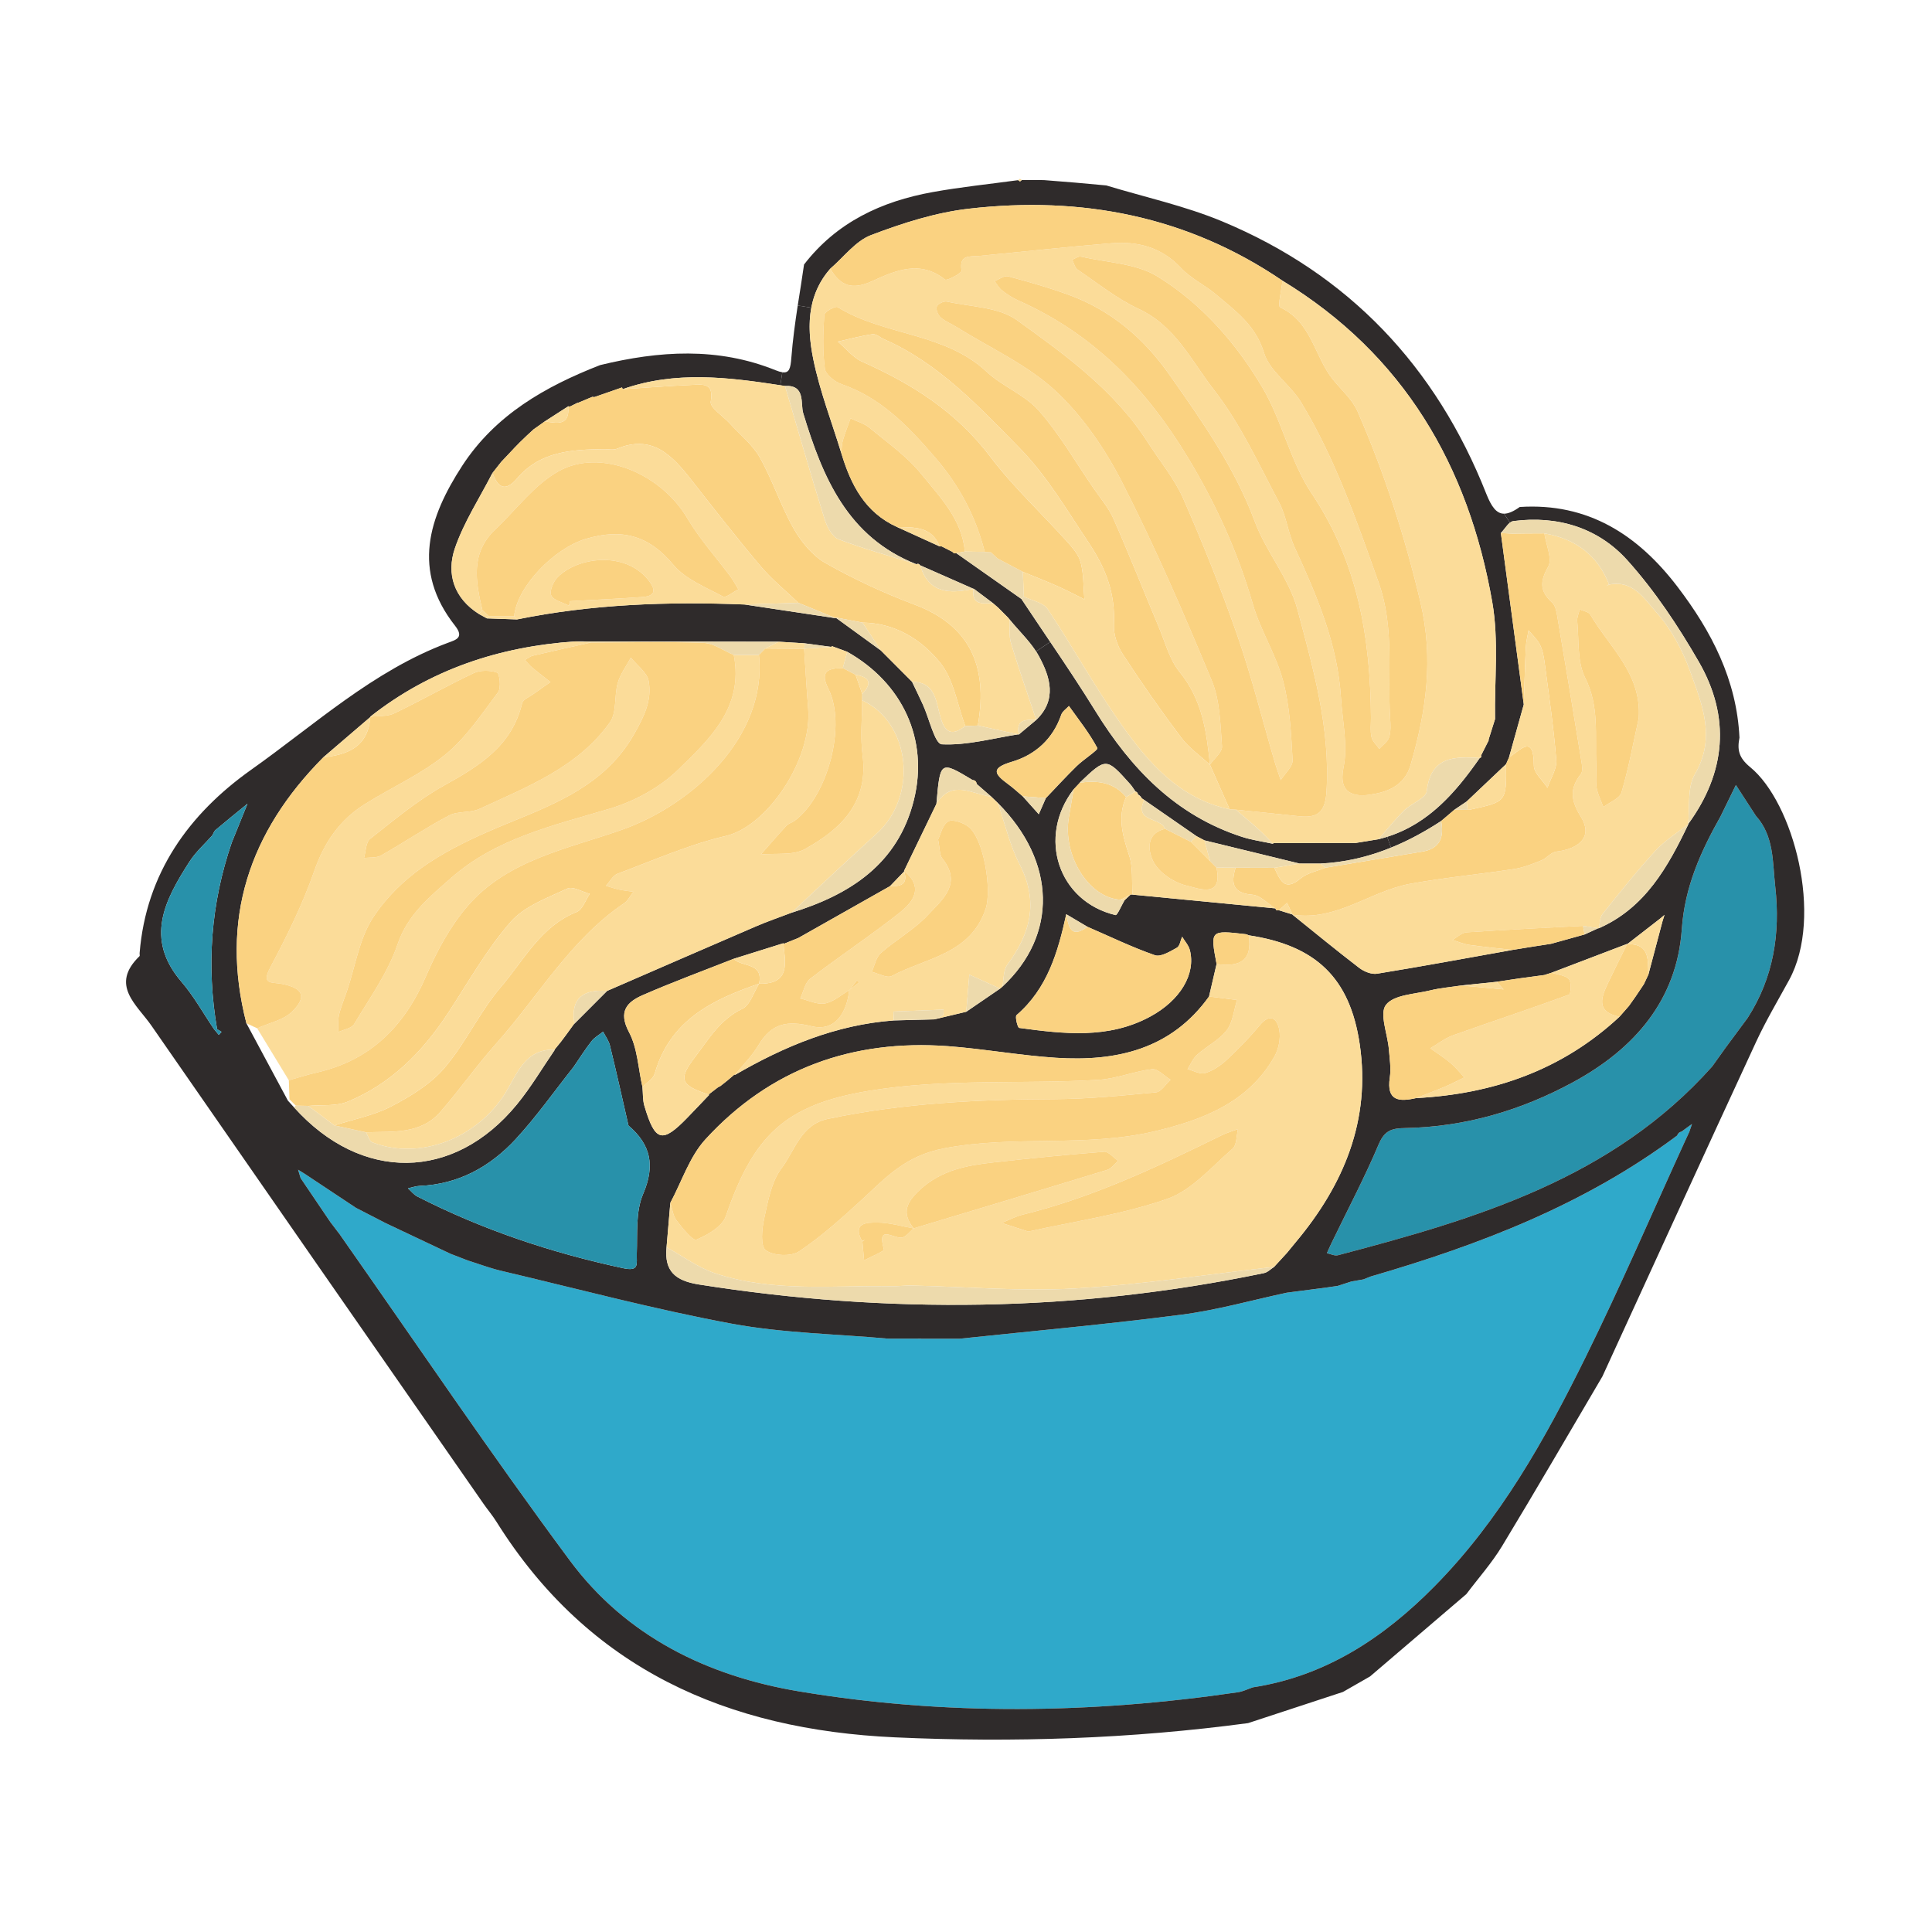 <?xml version="1.0" encoding="utf-8"?>
<!-- Generator: Adobe Illustrator 16.0.0, SVG Export Plug-In . SVG Version: 6.00 Build 0)  -->
<!DOCTYPE svg PUBLIC "-//W3C//DTD SVG 1.1//EN" "http://www.w3.org/Graphics/SVG/1.1/DTD/svg11.dtd">
<svg version="1.1" id="Ebene_1" xmlns="http://www.w3.org/2000/svg" xmlns:xlink="http://www.w3.org/1999/xlink" x="0px" y="0px"
	 width="300px" height="300px" viewBox="0 0 300 300" enable-background="new 0 0 300 300" xml:space="preserve">
<g>
	<g id="XMLID_1_">
		<g>
			<path fill="#2891AA" d="M275.66,137.694c0.81,7.27-0.271,14.11-4.28,20.36c-1.16,1.57-2.32,3.13-3.48,4.71
				c-0.68,0.95-1.35,1.89-2.029,2.84c-15.521,17.42-36.67,23.67-58.12,29.31c-0.51,0.13-1.141-0.2-1.71-0.32
				c0.27-0.58,0.52-1.17,0.8-1.739c2.45-5.061,5.07-10.03,7.26-15.2c0.91-2.141,2.05-2.46,4.101-2.49
				c9.3-0.18,17.989-2.72,26.159-7.17c9.49-5.17,16.03-12.74,16.79-23.7c0.46-6.61,2.94-12.06,6.021-17.53
				c0.8-1.62,1.59-3.25,2.38-4.87c1.03,1.59,2.07,3.19,3.1,4.78C275.5,129.844,275.229,133.844,275.66,137.694z"/>
			<path fill="#2FA9CA" d="M261.64,177.214c-5.109,11.17-9.97,22.46-15.399,33.471c-6.33,12.829-13.301,25.319-23.49,35.64
				c-7.86,7.97-16.88,13.939-28.22,15.689c-0.771,0.261-1.53,0.65-2.32,0.761c-22.73,3.33-45.49,3.649-68.16-0.141
				c-14.23-2.38-26.86-8.56-35.58-20.34c-12.28-16.55-23.81-33.66-35.66-50.54l0.04,0.04c-0.52-0.68-1.03-1.359-1.55-2.03
				c-1.54-2.279-3.08-4.55-4.62-6.829c-0.13-0.431-0.26-0.87-0.39-1.301c0.34,0.21,0.68,0.42,1.02,0.63
				c2.66,1.761,5.31,3.521,7.97,5.29c1.53,0.79,3.07,1.58,4.6,2.37c3.36,1.59,6.72,3.17,10.07,4.761c0.9,0.35,1.79,0.689,2.69,1.04
				c1.73,0.539,3.44,1.199,5.2,1.609c11.92,2.811,23.78,5.98,35.81,8.21c7.95,1.47,16.15,1.59,24.25,2.32
				c3.71,0,7.41,0.01,11.12,0.01c11.48-1.21,22.98-2.25,34.42-3.729c5.521-0.71,10.931-2.25,16.391-3.42
				c2.01-0.261,4.02-0.521,6.029-0.78c0.62-0.09,1.24-0.181,1.86-0.271c0.71-0.229,1.43-0.46,2.14-0.689
				c0.61-0.101,1.23-0.21,1.851-0.32c0.37-0.15,0.75-0.3,1.13-0.45c16.95-4.92,33.28-11.2,47.59-21.89
				c0.11-0.33,0.33-0.54,0.68-0.61c0.54-0.39,1.08-0.79,1.62-1.18c-0.14,0.4-0.27,0.8-0.409,1.21
				C262.09,176.234,261.87,176.725,261.64,177.214z"/>
			<path fill="#2F2B2B" d="M231.72,93.514c-3.689-21.19-13.78-38.47-32.58-49.93c-14.77-10.05-31.21-13.18-48.67-11.18
				c-5.17,0.59-10.32,2.24-15.21,4.1c-2.42,0.92-4.24,3.43-6.34,5.22c-1.64,1.87-2.54,3.92-2.94,6.05l-2.109-0.33
				c0.33-2.12,0.68-4.25,0.979-6.37c5.061-6.56,12.021-9.81,19.931-11.24c4.409-0.8,8.88-1.25,13.319-1.86l0.29,0.2l0.28-0.22
				c1.13,0,2.27,0,3.41,0.01c1.62,0.13,3.229,0.26,4.85,0.39c1.62,0.15,3.23,0.29,4.851,0.44c5.989,1.82,12.189,3.17,17.949,5.56
				c19.69,8.19,33.271,22.57,41.07,42.35c0.78,1.95,1.55,3.06,2.75,3.06l0.91,1.39c-0.49,0.39-0.93,1.13-1.41,1.61
				c1.19,8.88,2.38,17.75,3.56,26.63c-0.76,2.75-1.529,5.49-2.3,8.24c-0.149,0.34-0.3,0.68-0.46,1.03
				c-2.029,1.93-4.06,3.85-6.1,5.78c-0.63,0.43-1.271,0.86-1.91,1.29c-0.69,0.58-1.37,1.17-2.06,1.75
				c-2.5,1.64-5.091,3.05-7.79,4.14l-0.591-1.69c6.431-2.03,10.62-6.85,14.37-12.23l0.24-0.12l-0.04-0.27
				c0.41-0.81,0.82-1.61,1.23-2.42l-0.08,0.04c0.34-1.09,0.68-2.18,1.029-3.27C232.05,105.614,232.75,99.414,231.72,93.514z"/>
			<path fill="#2F2B2B" d="M258.46,142.064c-0.22,0.19-0.45,0.39-0.68,0.58c-1.69,1.32-3.391,2.64-5.091,3.95l-0.02-0.03
				c-3.91,1.5-7.83,2.99-11.75,4.48c-0.37,0.12-0.75,0.24-1.12,0.36c-1.29,0.17-2.58,0.34-3.87,0.52
				c-1.18,0.18-2.359,0.35-3.54,0.53c-1.819,0.19-3.649,0.38-5.479,0.57c-1.62,0.25-3.271,0.38-4.851,0.77
				c-2.399,0.58-5.62,0.66-6.85,2.24c-1.05,1.35,0.25,4.5,0.45,6.85c0.12,1.48,0.37,3,0.149,4.44c-0.54,3.64,1.42,3.79,4.08,3.19
				c11.96-0.63,22.681-4.35,31.58-12.63c0.49-0.56,0.98-1.12,1.47-1.68c0.33-0.46,0.65-0.92,0.98-1.38c0.45-0.67,0.89-1.33,1.34-2
				c0.23-0.49,0.46-0.99,0.7-1.48c0.729-2.77,1.46-5.54,2.2-8.31C258.26,142.714,258.359,142.394,258.46,142.064z M271.38,158.054
				c4.01-6.25,5.09-13.09,4.28-20.36c-0.431-3.85-0.16-7.85-3.011-11.02c-1.029-1.59-2.069-3.19-3.1-4.78
				c-0.79,1.62-1.58,3.25-2.38,4.87c-3.08,5.47-5.561,10.92-6.021,17.53c-0.76,10.96-7.3,18.53-16.79,23.7
				c-8.17,4.45-16.859,6.99-26.159,7.17c-2.051,0.03-3.19,0.35-4.101,2.49c-2.189,5.17-4.81,10.14-7.26,15.2
				c-0.28,0.569-0.53,1.159-0.8,1.739c0.569,0.12,1.2,0.45,1.71,0.32c21.45-5.64,42.6-11.89,58.12-29.31
				c0.68-0.95,1.35-1.89,2.029-2.84C269.06,161.184,270.22,159.624,271.38,158.054z M167.189,118.954
				c1.061-1.03,3.36-2.51,3.21-2.79c-1.22-2.31-2.89-4.39-4.42-6.54c-0.409,0.45-1.01,0.83-1.189,1.36
				c-1.29,3.76-4.03,6.22-7.62,7.29c-3.29,0.97-2.88,1.85-0.64,3.48c0.8,0.58,1.52,1.26,2.279,1.9c0.83,0.93,1.66,1.86,2.49,2.78
				c0.37-0.83,0.73-1.67,1.1-2.5C163.99,122.264,165.55,120.564,167.189,118.954z M99.86,185.404c1.9-4.42,1.2-7.66-2.27-10.63
				c-0.95-4.15-1.87-8.3-2.88-12.43c-0.19-0.76-0.7-1.44-1.06-2.15c-0.61,0.49-1.33,0.88-1.8,1.48c-1,1.28-1.87,2.67-2.79,4.01
				c-2.99,3.77-5.77,7.73-9.03,11.25c-3.95,4.25-8.86,6.97-14.87,7.21c-0.61,0.029-1.21,0.25-1.81,0.38
				c0.48,0.43,0.89,0.97,1.44,1.26c10.13,5.18,20.81,8.74,31.93,11.13c2.61,0.57,2.11-0.63,2.16-2.25
				C98.99,191.544,98.69,188.134,99.86,185.404z M94.28,153.864c7.69-3.34,15.38-6.69,23.08-10.01c1.811-0.78,3.681-1.42,5.521-2.12
				c9.14-2.82,16.58-7.59,19.03-17.53c2.319-9.37-1.761-18.15-10.351-22.99l-0.34-0.13c-0.7-0.26-1.399-0.52-2.1-0.77l-0.011,0.14
				c-1.39-0.19-2.779-0.37-4.17-0.56c-1.34-0.08-2.68-0.16-4.029-0.25c-10.53-0.01-21.061-0.03-31.59-0.05
				c-11.75,0.8-22.5,4.34-31.83,11.7l0.01,0.05c-2.43,2.08-4.86,4.17-7.29,6.25c-11.51,11.59-16.1,25.18-11.95,41.3
				c2.15,4.01,4.3,8.01,6.45,12.02c0.32,0.35,0.64,0.69,0.95,1.04c10.44,11.62,24.8,11.48,34.6-0.45c2.18-2.66,3.95-5.66,5.9-8.51
				l-0.09,0.04c0.34-0.41,0.67-0.83,1.01-1.24c0.26-0.35,0.52-0.69,0.78-1.04c0.43-0.6,0.87-1.19,1.3-1.79l0.02,0.01
				C90.88,157.264,92.58,155.564,94.28,153.864z M112.96,167.774c0.37-0.31,0.74-0.63,1.1-0.94l0.04,0.09
				c7.67-4.45,15.721-7.81,24.69-8.47c2.1-0.06,4.189-0.11,6.29-0.17c1.649-0.39,3.31-0.79,4.96-1.18c1.75-1.2,3.5-2.4,5.26-3.6
				l0.34-0.29c8.641-8.04,8.37-19.42-0.68-28.51l-0.03-0.03c-0.34-0.32-0.68-0.65-1.02-0.98c-0.75-0.66-1.5-1.31-2.25-1.96
				c-0.051-0.38-0.25-0.58-0.62-0.6c-5.05-3.03-5.05-3.03-5.63,3.69c-1.681,3.47-3.351,6.94-5.03,10.41l0.02,0.08
				c-0.729,0.76-1.46,1.52-2.189,2.28c-4.75,2.69-9.51,5.37-14.26,8.06c-0.74,0.3-1.49,0.6-2.24,0.9l-0.07-0.09
				c-2.569,0.81-5.149,1.61-7.72,2.42c-4.72,1.86-9.48,3.61-14.13,5.64c-2.42,1.06-3.83,2.52-2.13,5.73
				c1.34,2.51,1.44,5.67,2.1,8.54c0.09,0.97,0.03,1.98,0.29,2.9c1.67,5.63,2.76,5.92,6.72,1.82c1.13-1.16,2.25-2.35,3.37-3.52
				l-0.17,0.01c0.51-0.4,1.02-0.79,1.53-1.18l0.359-0.18C112.229,168.354,112.6,168.064,112.96,167.774z M21.68,147.984
				c1.01-12.39,7.64-21.59,17.34-28.47c9.86-6.98,18.9-15.34,30.48-19.68c1.29-0.48,2.63-0.8,1.16-2.67
				c-6.75-8.57-4.11-16.8,1.12-24.85c5.15-7.9,12.89-12.3,21.4-15.62c9.16-2.23,18.28-2.83,27.26,0.8
				c0.42,0.17,0.761,0.27,1.04,0.31l-0.31,2.02c-8.2-1.26-16.38-2.26-24.48,0.61l-0.1-0.27c-1.44,0.5-2.87,1-4.31,1.5l-0.31-0.04
				c-0.76,0.32-1.53,0.64-2.3,0.97l0.11-0.1c-0.42,0.21-0.85,0.42-1.27,0.63l-0.28-0.03c-1.21,0.78-2.42,1.56-3.63,2.34
				c-0.59,0.42-1.17,0.83-1.76,1.25c-0.33,0.3-0.67,0.61-1,0.92c-0.37,0.36-0.74,0.71-1.11,1.07c-0.33,0.33-0.66,0.67-0.99,1.01
				l0.08-0.07c-0.33,0.34-0.66,0.7-0.98,1.04c-0.34,0.35-0.66,0.7-1,1.05c-0.45,0.57-0.9,1.15-1.35,1.72h-0.01
				c-0.01,0.01-0.01,0.03-0.02,0.04c0,0,0,0.01-0.01,0.01c-1.98,3.86-4.41,7.58-5.81,11.64c-1.37,4.01-0.14,7.79,3.75,10.24
				c0.41,0.22,0.82,0.44,1.22,0.67c1.55,0.05,3.11,0.1,4.66,0.16c11.67-2.37,23.47-2.8,35.33-2.32c4.74,0.72,9.48,1.43,14.221,2.14
				l-0.101-0.13c2.351,1.71,4.7,3.42,7.061,5.13c1.609,1.62,3.229,3.24,4.84,4.86c0.56,1.18,1.14,2.35,1.68,3.54
				c0.99,2.16,1.86,6.12,2.94,6.17c3.909,0.19,7.88-0.92,11.83-1.54l0.13,0.02c0.909-0.76,1.8-1.51,2.71-2.27l0.01-0.01
				c3.24-3.14,2.16-6.62,0.42-9.85c-0.14-0.26-0.3-0.52-0.46-0.77l2.2-1.48c2.38,3.53,4.75,7.07,6.99,10.7
				c5.55,8.99,12.479,16.24,22.81,19.58c1.56,0.5,3.2,0.72,4.8,1.07l0.04-0.12c4.26,0,8.521-0.01,12.78-0.01
				c1.189-0.2,2.37-0.39,3.56-0.58c0.46-0.11,0.9-0.24,1.34-0.38l0.591,1.69c-3.46,1.41-7.11,2.29-11.011,2.47
				c-1.06,0-2.13,0-3.189,0c-4.92-1.2-9.84-2.4-14.76-3.6c-0.41-0.22-0.82-0.43-1.23-0.65c-2.71-1.87-5.41-3.74-8.11-5.62
				l-0.399-0.26c-0.13-0.27-0.32-0.47-0.59-0.59c-0.021-0.25-0.15-0.4-0.391-0.48c-0.279-0.39-0.529-0.82-0.85-1.17
				c-3.69-4.11-3.69-4.11-7.811-0.19l0.07-0.04c-0.34,0.36-0.68,0.72-1.02,1.09c-5.67,7.41-2.38,17.4,6.52,19.51
				c0.271,0.06,0.92-1.5,1.4-2.31c0.319-0.29,0.64-0.59,0.95-0.89l0.289,0.02c7.391,0.71,14.771,1.43,22.16,2.14l0.2,0.31l0.37-0.02
				c0.7,0.22,1.4,0.44,2.11,0.66v0.03c3.449,2.77,6.859,5.58,10.37,8.27c0.739,0.56,1.899,1.03,2.76,0.89
				c7.02-1.14,14.01-2.44,21.02-3.69c1.021-0.17,2.05-0.33,3.08-0.5c0.97-0.15,1.94-0.3,2.91-0.45c1.74-0.48,3.48-0.97,5.21-1.45
				c0.71-0.32,1.41-0.64,2.12-0.97l0.09,0.01c7.23-3.18,10.75-9.56,13.93-16.21l-0.069,0.05c5.89-8.05,6.62-16.63,1.68-25.21
				c-3.21-5.56-6.84-11.03-11.11-15.78c-4.54-5.05-10.84-6.98-17.72-6.08c-0.17,0.03-0.34,0.11-0.51,0.24l-0.91-1.39
				c0.66,0,1.45-0.34,2.43-1.04c10.601-0.69,18.351,4.33,24.5,12.39c5.29,6.93,9.2,14.48,9.62,23.43
				c-0.359,1.87-0.14,3.1,1.681,4.59c6.67,5.47,11.439,23.12,6.029,33.04c-1.739,3.18-3.6,6.31-5.12,9.59
				c-8.01,17.3-15.92,34.63-23.869,51.96c-5.171,8.779-10.28,17.6-15.561,26.319c-1.6,2.65-3.7,5-5.57,7.49
				c-4.979,4.26-9.97,8.52-14.949,12.78c-1.4,0.8-2.801,1.6-4.21,2.41c-4.91,1.609-9.82,3.229-14.73,4.84
				c-18.21,2.439-36.479,3.05-54.84,2.21c-26.05-1.19-47.53-10.601-61.84-33.42c-0.61-0.99-1.37-1.88-2.04-2.841
				c-17.2-24.739-34.41-49.479-51.57-74.25c-2.25-3.25-6.51-6.29-1.85-10.79C21.74,148.394,21.66,148.154,21.68,147.984z
				 M29.43,133.784c-3.82,5.95-7.02,11.95-1.26,18.66c1.93,2.24,3.38,4.88,5.05,7.34c0.25,0.31,0.51,0.61,0.76,0.92
				c0.14-0.16,0.28-0.32,0.42-0.48c-0.23-0.14-0.46-0.27-0.69-0.41c-1.69-9.85-0.97-19.5,2.27-28.96c0.82-2.02,1.63-4.03,2.45-6.05
				c-1.66,1.35-3.32,2.69-4.95,4.07c-0.24,0.19-0.34,0.55-0.5,0.83C31.78,131.054,30.4,132.284,29.43,133.784z M262.32,175.744
				c0.14-0.41,0.27-0.81,0.409-1.21c-0.54,0.39-1.08,0.79-1.62,1.18c-0.35,0.07-0.569,0.28-0.68,0.61
				c-14.31,10.689-30.64,16.97-47.59,21.89c-0.38,0.15-0.76,0.3-1.13,0.45c-0.62,0.11-1.24,0.22-1.851,0.32
				c-0.71,0.229-1.43,0.46-2.14,0.689c-0.62,0.09-1.24,0.181-1.86,0.271c-2.01,0.26-4.02,0.52-6.029,0.78
				c-5.46,1.17-10.87,2.71-16.391,3.42c-11.439,1.479-22.939,2.52-34.42,3.729c-3.71,0-7.41-0.01-11.12-0.01
				c-8.1-0.73-16.3-0.851-24.25-2.32c-12.03-2.229-23.89-5.399-35.81-8.21c-1.76-0.41-3.47-1.07-5.2-1.609
				c-0.9-0.351-1.79-0.69-2.69-1.04c-3.35-1.591-6.71-3.171-10.07-4.761c-1.53-0.79-3.07-1.58-4.6-2.37
				c-2.66-1.77-5.31-3.529-7.97-5.29c-0.34-0.21-0.68-0.42-1.02-0.63c0.13,0.431,0.26,0.87,0.39,1.301
				c1.54,2.279,3.08,4.55,4.62,6.829c0.52,0.671,1.03,1.351,1.55,2.03l-0.04-0.04c11.85,16.88,23.38,33.99,35.66,50.54
				c8.72,11.78,21.35,17.96,35.58,20.34c22.67,3.79,45.43,3.471,68.16,0.141c0.79-0.11,1.55-0.5,2.32-0.761
				c11.34-1.75,20.359-7.72,28.22-15.689c10.189-10.32,17.16-22.811,23.49-35.64c5.43-11.011,10.29-22.301,15.399-33.471
				C261.87,176.725,262.09,176.234,262.32,175.744z M201.21,192.874c7.45-8.899,11.66-18.93,9.93-30.7
				c-1.52-10.38-6.85-15.37-17.24-16.94c-0.149-0.06-0.3-0.16-0.449-0.17c-5.53-0.64-5.53-0.64-4.54,4.63
				c-0.391,1.68-0.78,3.36-1.17,5.04c-5.891,8.23-14.391,10.12-23.75,9.52c-5.62-0.36-11.21-1.39-16.83-1.81
				c-14.78-1.07-27.57,3.49-37.63,14.479c-2.46,2.69-3.66,6.53-5.44,9.851c-0.2,2.3-0.39,4.6-0.59,6.91
				c-0.37,3.699,1.36,5.189,5.02,5.77c29.37,4.63,58.61,4.29,87.75-1.77c0.57-0.11,1.051-0.631,1.57-0.96l0.02-0.021
				c0.62-0.67,1.24-1.35,1.86-2.03l0.09-0.09C200.28,194.014,200.74,193.444,201.21,192.874z M178.63,157.844
				c4.64-2.52,7.08-6.59,6.13-10.31c-0.189-0.75-0.79-1.39-1.2-2.08c-0.26,0.58-0.359,1.46-0.81,1.7
				c-1.061,0.59-2.51,1.49-3.42,1.17c-3.57-1.24-6.99-2.91-10.471-4.41c-1.1-0.65-2.189-1.3-3.289-1.95
				c-1.29,5.85-2.91,11.52-7.721,15.66c-0.27,0.23,0.16,1.95,0.4,1.99C165.17,160.544,172.109,161.384,178.63,157.844z"/>
			<path fill="#2F2B2B" d="M121.899,59.934c-0.239-0.04-0.489-0.08-0.729-0.11l0.31-2.02c1.08,0.16,1.271-0.59,1.4-2.24
				c0.21-2.72,0.58-5.42,0.99-8.12l2.109,0.33c-0.489,2.6-0.239,5.31,0.301,7.98c1.01,4.96,2.869,9.75,4.359,14.61
				c1.47,4.9,3.681,9.23,8.66,11.47c2.2,1.01,4.4,2.01,6.6,3.01h0.32c0.561,0.28,1.11,0.56,1.66,0.84l0.26,0.24l0.351-0.03
				c3.369,2.37,6.739,4.74,10.119,7.12c1.48,2.23,2.98,4.44,4.471,6.66l-2.2,1.48c-1.14-1.76-2.73-3.27-4.08-4.92l-0.29-0.35
				c-0.5-0.5-1-1-1.49-1.5c-0.279-0.24-0.56-0.49-0.84-0.73c-1-0.75-2-1.5-3-2.25l-0.02,0.03c-2.761-1.22-5.521-2.43-8.28-3.65
				c-0.15-0.24-0.34-0.29-0.59-0.17c-10.681-4.22-14.54-13.47-17.57-23.46C124.27,62.684,125.13,59.754,121.899,59.934z"/>
			<path fill="#2891AA" d="M97.59,174.774c3.47,2.97,4.17,6.21,2.27,10.63c-1.17,2.729-0.87,6.14-0.98,9.26
				c-0.05,1.62,0.45,2.82-2.16,2.25c-11.12-2.39-21.8-5.95-31.93-11.13c-0.55-0.29-0.96-0.83-1.44-1.26
				c0.6-0.13,1.2-0.351,1.81-0.38c6.01-0.24,10.92-2.96,14.87-7.21c3.26-3.521,6.04-7.48,9.03-11.25c0.92-1.34,1.79-2.73,2.79-4.01
				c0.47-0.6,1.19-0.99,1.8-1.48c0.36,0.71,0.87,1.39,1.06,2.15C95.72,166.474,96.64,170.624,97.59,174.774z"/>
			<path fill="#2F2B2B" d="M76.74,73.614l-0.29-0.14c0.01,0,0.01-0.01,0.01-0.01c0.01-0.01,0.02-0.03,0.03-0.04L76.74,73.614z"/>
			<path fill="#2891AA" d="M35.98,130.854c-3.24,9.46-3.96,19.11-2.27,28.96c0.23,0.14,0.46,0.27,0.69,0.41
				c-0.14,0.16-0.28,0.32-0.42,0.48c-0.25-0.31-0.51-0.61-0.76-0.92c-1.67-2.46-3.12-5.1-5.05-7.34
				c-5.76-6.71-2.56-12.71,1.26-18.66c0.97-1.5,2.35-2.73,3.55-4.08c0.16-0.28,0.26-0.64,0.5-0.83c1.63-1.38,3.29-2.72,4.95-4.07
				C37.61,126.824,36.8,128.834,35.98,130.854z"/>
		</g>
	</g>
	<path fill-rule="evenodd" clip-rule="evenodd" fill="#FBDC99" d="M162.082,27.962c1.617,0.132,3.232,0.263,4.85,0.395
		C165.314,28.226,163.699,28.094,162.082,27.962z"/>
	<polygon fill-rule="evenodd" clip-rule="evenodd" fill="#FBDC99" points="158.104,27.973 158.393,28.178 158.665,27.953 
		158.373,27.757 	"/>
	<path fill-rule="evenodd" clip-rule="evenodd" fill="#FBDC99" d="M210.497,130.893c1.188-0.194,2.376-0.389,3.565-0.583
		c1.314-1.493,2.555-3.062,3.968-4.456c1.117-1.104,3.388-1.884,3.519-2.998c0.636-5.433,4.279-5.387,8.223-5.153l0.234-0.123
		l-0.033-0.262c0.407-0.809,0.814-1.617,1.223-2.425l-0.078,0.045c0.344-1.09,0.687-2.18,1.029-3.27
		c-0.094-6.059,0.605-12.256-0.422-18.152c-3.695-21.191-13.783-38.47-32.583-49.929c-0.142,1.437-0.778,3.946-0.347,4.145
		c4.882,2.253,5.296,7.623,8.186,11.2c1.314,1.628,3.016,3.101,3.825,4.956c4.161,9.532,7.327,19.339,9.741,29.534
		c2.111,8.918,0.911,17.019-1.514,25.377c-0.975,3.36-3.855,4.267-6.463,4.62c-2.116,0.288-4.814-0.068-3.954-4.214
		c0.715-3.444-0.163-7.228-0.39-10.857c-0.521-8.367-3.761-15.89-7.199-23.373c-1.018-2.212-1.268-4.8-2.399-6.933
		c-3.16-5.954-6.007-12.223-10.11-17.483c-3.46-4.437-5.987-9.935-11.668-12.574c-3.395-1.576-6.397-4.003-9.525-6.123
		c-0.428-0.29-0.561-1.013-0.83-1.536c0.452-0.171,0.955-0.57,1.346-0.48c4.021,0.922,8.574,1.031,11.915,3.091
		c6.811,4.198,12.181,10.323,16.248,17.191c3.079,5.201,4.347,11.53,7.684,16.509c7.158,10.681,9.118,22.432,9.196,34.825
		c0.006,0.999-0.135,2.032,0.08,2.985c0.149,0.666,0.789,1.221,1.209,1.826c0.529-0.584,1.311-1.088,1.525-1.771
		c0.289-0.918,0.23-1.98,0.168-2.971c-0.451-7.025,0.714-14.015-1.795-21.081c-3.418-9.626-6.73-19.232-12.042-27.989
		c-1.66-2.736-4.882-4.803-5.753-7.673c-1.3-4.28-4.392-6.474-7.374-9.003c-1.765-1.497-3.976-2.53-5.534-4.194
		c-3.027-3.233-6.734-4.157-10.857-3.819c-6.822,0.559-13.628,1.309-20.441,1.963c-1.441,0.138-3.197-0.285-2.751,2.308
		c0.056,0.323-2.259,1.62-2.587,1.358c-3.883-3.117-7.795-1.344-11.285,0.246c-3.178,1.448-4.94,0.736-6.521-1.926
		c-3.646,4.152-3.627,9.172-2.64,14.035c1.007,4.96,2.868,9.747,4.354,14.609c0.071-0.653,0.053-1.333,0.232-1.954
		c0.34-1.167,0.795-2.3,1.201-3.447c0.988,0.474,2.118,0.776,2.938,1.454c2.77,2.293,5.808,4.415,8.038,7.171
		c2.894,3.577,6.339,7.027,6.771,12.059c1.032,0.017,2.064,0.035,3.097,0.052c-1.416-5.524-3.94-10.317-7.753-14.725
		c-4.147-4.795-8.313-9.182-14.463-11.315c-1.061-0.368-2.488-1.486-2.611-2.409c-0.367-2.751-0.274-5.584-0.094-8.368
		c0.03-0.472,1.727-1.416,2.071-1.202c7.214,4.478,16.581,3.907,23.127,10.027c2.46,2.3,5.95,3.586,8.138,6.069
		c3.196,3.629,5.649,7.914,8.404,11.93c1.09,1.589,2.393,3.095,3.159,4.832c2.446,5.541,4.667,11.182,7.017,16.767
		c1.012,2.404,1.693,5.118,3.287,7.07c3.483,4.271,4.174,9.24,4.678,14.366c0.662-0.956,1.945-1.958,1.877-2.86
		c-0.258-3.44-0.309-7.115-1.599-10.22c-4.306-10.368-8.771-20.702-13.87-30.694c-2.657-5.207-6.148-10.34-10.398-14.283
		c-4.388-4.07-10.15-6.658-15.318-9.884c-0.83-0.519-1.784-0.88-2.505-1.515c-0.412-0.363-0.765-1.239-0.601-1.683
		c0.154-0.415,1.098-0.885,1.57-0.779c3.688,0.825,8.033,0.833,10.885,2.885c7.544,5.43,15.207,10.953,20.356,19.038
		c1.841,2.89,4.107,5.589,5.466,8.688c3.063,6.983,5.908,14.083,8.411,21.285c2.213,6.367,3.838,12.938,5.734,19.415
		c0.296,1.012,0.657,2.004,0.989,3.006c0.649-1.046,1.9-2.126,1.843-3.132c-0.233-4.111-0.427-8.315-1.475-12.264
		c-1.087-4.101-3.514-7.837-4.696-11.923c-2.336-8.074-5.672-15.457-10.076-22.75c-6.58-10.896-14.779-19.282-26.361-24.419
		c-0.896-0.398-1.741-0.959-2.521-1.56c-0.472-0.364-0.771-0.952-1.147-1.439c0.696-0.271,1.489-0.907,2.073-0.752
		c3.16,0.835,6.313,1.745,9.386,2.856c6.571,2.375,11.688,6.733,15.653,12.372c5.083,7.228,10.169,14.429,13.299,22.866
		c1.747,4.708,5.333,8.823,6.606,13.601c2.463,9.231,5.142,18.517,4.521,28.337c-0.2,3.18-1.377,4.124-4.234,3.813
		c-3.285-0.357-6.573-0.683-9.859-1.023c1.174,1.008,2.367,1.993,3.514,3.031c0.795,0.719,1.523,1.51,2.28,2.27l0.044-0.121
		C201.981,130.901,206.239,130.897,210.497,130.893z"/>
	<path fill-rule="evenodd" clip-rule="evenodd" fill="#FBDC99" d="M105.045,189.497c0.9,1.184,2.551,3.219,3.09,2.993
		c1.763-0.737,4.023-2.039,4.574-3.646c4.277-12.481,9.148-17.3,22.178-19.454c12-1.983,23.855-0.989,35.751-1.722
		c2.772-0.17,5.476-1.331,8.255-1.646c0.882-0.1,1.907,1.061,2.867,1.645c-0.752,0.678-1.455,1.874-2.266,1.951
		c-5.275,0.507-10.574,1.041-15.866,1.059c-11.798,0.04-23.521,0.622-35.102,3.067c-4.194,0.885-5.093,4.924-7.171,7.664
		c-1.593,2.102-2.104,5.133-2.701,7.837c-0.357,1.614-0.597,4.263,0.258,4.894c1.183,0.874,3.926,1.008,5.153,0.188
		c3.5-2.334,6.671-5.203,9.786-8.063c3.763-3.456,6.713-6.805,12.773-7.956c10.911-2.073,21.959-0.112,32.643-2.638
		c7.414-1.752,14.514-4.409,18.605-11.572c0.678-1.188,1.021-2.885,0.771-4.206c-0.328-1.733-1.413-2.648-3.05-0.672
		c-1.588,1.918-3.348,3.712-5.174,5.409c-0.934,0.868-2.104,1.646-3.305,2c-0.777,0.229-1.802-0.38-2.715-0.614
		c0.49-0.758,0.848-1.666,1.498-2.245c1.482-1.324,3.403-2.259,4.584-3.786c0.959-1.24,1.102-3.113,1.605-4.705
		c-1.451-0.18-2.901-0.361-4.352-0.541c0.392-1.682,0.783-3.364,1.176-5.046c3.412,0.474,5.644-0.373,4.984-4.455
		c10.393,1.568,15.724,6.561,17.246,16.933c1.729,11.773-2.484,21.806-9.93,30.706c-0.469,0.568-0.938,1.137-1.405,1.706
		l-0.083,0.097c-0.622,0.676-1.244,1.354-1.867,2.029l-0.016,0.016c-10.301,1.162-20.577,2.766-30.911,3.35
		c-8.437,0.477-16.94-0.27-25.415-0.456c-0.971-0.021-1.945,0.121-2.916,0.105c-9.234-0.151-18.594,0.992-27.577-2.011
		c-2.659-0.889-5.021-2.664-7.52-4.033c0.194-2.303,0.39-4.605,0.585-6.908C104.392,187.69,104.49,188.768,105.045,189.497z
		 M133.908,192.769c0.088,0.979,0.178,1.957,0.267,2.936c1.077-0.572,3.151-1.432,3.082-1.674c-1.128-3.912,1.376-1.757,2.718-1.85
		c0.663-0.047,1.268-0.935,1.897-1.441c10.021-3.016,20.044-6.014,30.048-9.082c0.652-0.199,1.145-0.926,1.711-1.406
		c-0.73-0.494-1.497-1.461-2.186-1.408c-5.743,0.441-11.477,1.022-17.203,1.656c-4.117,0.456-8.075,1.193-11.364,4.215
		c-2.124,1.951-2.932,3.642-0.995,6.035c-1.875-0.33-3.75-0.905-5.626-0.913c-1.56-0.006-3.967-0.031-2.403,2.878L133.908,192.769z
		 M181.261,186.155c3.829-1.335,6.892-4.986,10.132-7.786c0.664-0.573,0.582-2.009,0.844-3.048
		c-0.849,0.318-1.732,0.566-2.541,0.963c-9.979,4.902-20.014,9.656-30.887,12.326c-1.131,0.277-2.188,0.852-3.279,1.287
		c1.17,0.379,2.342,0.758,4.143,1.34C166.625,189.682,174.188,188.621,181.261,186.155z"/>
	<path fill-rule="evenodd" clip-rule="evenodd" fill="#FAD281" d="M128.924,41.723c1.581,2.663,3.344,3.375,6.521,1.926
		c3.49-1.59,7.402-3.363,11.285-0.246c0.328,0.262,2.643-1.035,2.587-1.358c-0.446-2.592,1.31-2.169,2.751-2.308
		c6.813-0.654,13.619-1.404,20.441-1.963c4.123-0.338,7.83,0.586,10.857,3.819c1.559,1.665,3.77,2.697,5.534,4.194
		c2.982,2.529,6.074,4.723,7.374,9.003c0.871,2.87,4.093,4.938,5.753,7.673c5.312,8.756,8.624,18.362,12.042,27.989
		c2.509,7.066,1.344,14.056,1.795,21.081c0.063,0.991,0.121,2.052-0.168,2.971c-0.215,0.683-0.996,1.187-1.525,1.771
		c-0.42-0.605-1.06-1.16-1.209-1.826c-0.215-0.953-0.074-1.986-0.08-2.985c-0.078-12.393-2.038-24.144-9.196-34.825
		c-3.337-4.979-4.604-11.309-7.684-16.509c-4.067-6.868-9.438-12.994-16.248-17.191c-3.341-2.06-7.894-2.169-11.915-3.091
		c-0.391-0.09-0.894,0.309-1.346,0.48c0.27,0.523,0.402,1.246,0.83,1.536c3.128,2.119,6.131,4.546,9.525,6.123
		c5.681,2.639,8.208,8.137,11.668,12.574c4.104,5.26,6.95,11.529,10.11,17.483c1.132,2.133,1.382,4.721,2.399,6.933
		c3.438,7.482,6.678,15.005,7.199,23.373c0.227,3.63,1.104,7.413,0.39,10.857c-0.86,4.146,1.838,4.502,3.954,4.214
		c2.607-0.354,5.488-1.26,6.463-4.62c2.425-8.358,3.625-16.459,1.514-25.377c-2.414-10.195-5.58-20.002-9.741-29.534
		c-0.81-1.855-2.511-3.328-3.825-4.956c-2.89-3.578-3.304-8.947-8.186-11.2c-0.432-0.199,0.205-2.708,0.347-4.145
		c-14.769-10.052-31.21-13.183-48.669-11.186c-5.172,0.592-10.318,2.238-15.21,4.1C132.838,37.424,131.018,39.932,128.924,41.723z"
		/>
	<path fill-rule="evenodd" clip-rule="evenodd" fill="#FBDC99" d="M89.322,99.599c-11.752,0.799-22.498,4.334-31.837,11.698
		c1.247-0.155,2.642-0.003,3.716-0.518c4.154-1.989,8.162-4.283,12.326-6.249c1.043-0.492,2.563-0.471,3.656-0.091
		c0.393,0.137,0.66,2.385,0.16,3.049c-2.546,3.383-4.961,7.053-8.188,9.684c-3.763,3.067-8.362,5.092-12.515,7.702
		c-3.891,2.446-6.29,5.917-7.838,10.363c-1.801,5.171-4.263,10.15-6.838,15c-1.424,2.683,0.189,2.247,1.726,2.53
		c3.358,0.62,4.017,1.998,1.683,4.304c-1.352,1.335-3.596,1.766-5.438,2.604c1.637,2.69,3.275,5.38,4.914,8.07
		c1.434-0.401,2.853-0.863,4.303-1.192c8.416-1.913,13.667-7.225,17.02-15.02c1.653-3.845,3.731-7.712,6.445-10.853
		c6.243-7.224,15.635-8.89,24.037-11.864c10.705-3.789,22.522-14.348,21.191-27.113c-1.302,0-2.604-0.001-3.904-0.001
		c1.602,8.12-3.78,13.108-8.692,17.867c-2.839,2.751-6.772,4.871-10.591,6.01c-8.695,2.594-17.611,4.58-24.623,10.762
		c-3.287,2.899-6.723,5.637-8.304,10.305c-1.485,4.389-4.332,8.334-6.741,12.378c-0.397,0.667-1.625,0.84-2.469,1.241
		c0.031-0.899-0.074-1.83,0.126-2.69c0.292-1.253,0.804-2.456,1.222-3.679c1.32-3.87,1.924-8.216,4.113-11.508
		c4.227-6.356,10.43-10.008,17.678-13.2c8.18-3.601,17.695-6.159,22.832-15.238c1.588-2.807,2.76-5.254,2.234-8.195
		c-0.239-1.336-1.803-2.435-2.766-3.641c-0.697,1.302-1.634,2.535-2.031,3.923c-0.576,2.01-0.125,4.585-1.223,6.128
		c-4.979,6.996-12.816,9.991-20.247,13.437c-1.434,0.665-3.365,0.304-4.743,1.031c-3.598,1.898-6.986,4.188-10.529,6.197
		c-0.73,0.414-1.771,0.284-2.668,0.405c0.302-1.018,0.277-2.45,0.959-2.984c3.721-2.92,7.395-6.019,11.504-8.297
		c5.478-3.037,10.516-6.138,12.098-12.769c0.14-0.582,1.136-0.974,1.756-1.424c0.871-0.632,1.762-1.236,2.645-1.852
		c-0.935-0.734-1.887-1.449-2.798-2.211c-0.431-0.36-0.786-0.812-1.175-1.222c0.409-0.226,0.793-0.557,1.232-0.661
		c2.998-0.708,6.009-1.37,9.016-2.045C90.944,99.713,90.133,99.656,89.322,99.599z"/>
	<path fill-rule="evenodd" clip-rule="evenodd" fill="#FAD281" d="M104.088,186.771c0.304,0.92,0.402,1.997,0.957,2.727
		c0.9,1.184,2.551,3.219,3.09,2.993c1.763-0.737,4.023-2.039,4.574-3.646c4.277-12.481,9.148-17.3,22.178-19.454
		c12-1.983,23.855-0.989,35.751-1.722c2.772-0.17,5.476-1.331,8.255-1.646c0.882-0.1,1.907,1.061,2.867,1.645
		c-0.752,0.678-1.455,1.874-2.266,1.951c-5.275,0.507-10.574,1.041-15.866,1.059c-11.798,0.04-23.521,0.622-35.102,3.067
		c-4.194,0.885-5.093,4.924-7.171,7.664c-1.593,2.102-2.104,5.133-2.701,7.837c-0.357,1.614-0.597,4.263,0.258,4.894
		c1.183,0.874,3.926,1.008,5.153,0.188c3.5-2.334,6.671-5.203,9.786-8.063c3.763-3.456,6.713-6.805,12.773-7.956
		c10.911-2.073,21.959-0.112,32.643-2.638c7.414-1.752,14.514-4.409,18.605-11.572c0.678-1.188,1.021-2.885,0.771-4.206
		c-0.328-1.733-1.413-2.648-3.05-0.672c-1.588,1.918-3.348,3.712-5.174,5.409c-0.934,0.868-2.104,1.646-3.305,2
		c-0.777,0.229-1.802-0.38-2.715-0.614c0.49-0.758,0.848-1.666,1.498-2.245c1.482-1.324,3.403-2.259,4.584-3.786
		c0.959-1.24,1.102-3.113,1.605-4.705c-1.451-0.18-2.901-0.361-4.352-0.541c-5.888,8.221-14.385,10.116-23.742,9.515
		c-5.627-0.362-11.21-1.395-16.836-1.805c-14.778-1.078-27.573,3.482-37.627,14.478
		C107.072,179.618,105.869,183.458,104.088,186.771z"/>
	<path fill-rule="evenodd" clip-rule="evenodd" fill="#FBDC99" d="M219.018,137.225c5.328-0.962,10.738-1.465,16.094-2.286
		c1.447-0.222,2.859-0.789,4.231-1.339c0.823-0.33,1.496-1.259,2.306-1.36c3.852-0.479,5.645-2.484,3.84-5.389
		c-1.595-2.565-1.787-4.38-0.014-6.662c0.322-0.415,0.198-1.279,0.096-1.906c-1.216-7.477-2.455-14.951-3.727-22.418
		c-0.135-0.793-0.283-1.791-0.811-2.274c-1.91-1.75-1.969-3.24-0.639-5.576c0.696-1.225-0.336-3.433-0.586-5.197
		c4.771,0.827,8.236,3.312,10.042,7.907c-0.134,0.084-0.268,0.168-0.401,0.252c0.149-0.068,0.299-0.137,0.447-0.205
		c3.664-0.762,5.484,2.272,7.266,4.261c2.313,2.582,4.09,5.887,5.275,9.178c1.853,5.145,4.078,10.334,0.738,16.031
		c-1.215,2.074-0.75,5.133-1.053,7.744l0.068-0.053c-1.732,1.387-3.671,2.586-5.154,4.202c-2.881,3.136-5.541,6.478-8.201,9.807
		c-0.433,0.542-0.398,1.457-0.58,2.2l-0.088-0.001c-0.784-0.125-1.568-0.25-2.354-0.375c-6.027,0.32-12.057,0.602-18.078,1.01
		c-0.756,0.051-1.467,0.77-2.199,1.179c0.873,0.265,1.729,0.643,2.622,0.771c2.22,0.321,4.456,0.528,6.687,0.78
		c-7.002,1.251-13.994,2.549-21.014,3.692c-0.86,0.14-2.025-0.33-2.762-0.894c-3.511-2.686-6.922-5.501-10.368-8.271
		C207.516,143.098,212.801,138.347,219.018,137.225z M246.935,95.431c-0.255-0.437-1.079-0.542-1.64-0.801
		c-0.137,0.613-0.445,1.244-0.385,1.838c0.301,2.954-0.035,6.27,1.224,8.766c2.263,4.482,1.518,9.035,1.737,13.596
		c0.057,1.162-0.128,2.351,0.055,3.486c0.166,1.028,0.682,2,1.043,2.998c0.975-0.748,2.541-1.321,2.821-2.272
		c1.109-3.774,1.816-7.666,2.673-11.514C254.945,104.608,249.883,100.47,246.935,95.431z"/>
	<path fill-rule="evenodd" clip-rule="evenodd" fill="#FBDC99" d="M94.276,153.864c7.693-3.339,15.38-6.693,23.085-10.006
		c1.811-0.779,3.682-1.419,5.523-2.123c4.41-4.095,8.775-8.238,13.238-12.273c6.482-5.861,5.275-17.253-2.252-20.723
		c0.001,2.829-0.303,5.697,0.064,8.478c0.975,7.389-3.357,11.539-8.957,14.633c-1.863,1.03-4.535,0.6-6.838,0.837
		c1.322-1.499,2.624-3.018,3.984-4.481c0.324-0.349,0.879-0.471,1.275-0.767c5.18-3.879,8.057-14.86,5.225-20.488
		c-1.397-2.779,0.021-3.189,2.256-3.218c0.227-0.839,0.453-1.678,0.68-2.518l-0.34-0.131c-0.701-0.258-1.403-0.515-2.104-0.772
		l-0.003,0.142c-1.4,0.086-2.803,0.172-4.203,0.259l-0.043,0.042c0.205,3.087,0.369,6.177,0.624,9.26
		c0.646,7.834-6.251,18.258-12.798,19.794c-5.746,1.348-11.24,3.789-16.803,5.863c-0.729,0.272-1.201,1.233-1.792,1.875
		c0.67,0.198,1.331,0.435,2.011,0.582c0.734,0.159,1.485,0.234,2.229,0.346c-0.468,0.602-0.821,1.374-1.422,1.78
		c-8.367,5.658-13.311,14.434-19.84,21.758c-3.04,3.41-5.678,7.174-8.678,10.623c-3.093,3.556-7.46,3.041-11.576,3.186
		c0.328,0.537,0.535,1.385,1.002,1.566c7.42,2.875,16.328-0.662,20.688-7.727c1.785-2.893,3.033-6.844,7.652-6.665l-0.091,0.037
		c0.335-0.414,0.669-0.827,1.003-1.24c0.261-0.346,0.521-0.693,0.783-1.039c0.434-0.596,0.867-1.193,1.302-1.789l0.019,0.006
		C88.566,154.96,90.607,153.6,94.276,153.864z"/>
	<path fill-rule="evenodd" clip-rule="evenodd" fill="#FAD281" d="M92.276,61.661l-0.306-0.04c-0.766,0.323-1.53,0.646-2.296,0.97
		l0.108-0.092c-0.426,0.21-0.852,0.42-1.277,0.63l-0.275-0.034c0.281,3.094-1.731,2.623-3.627,2.334l0.068-0.049
		c-0.623,0.442-1.244,0.885-1.866,1.327l0.052-0.043c-0.371,0.344-0.743,0.688-1.114,1.032l0.093-0.088
		c-0.369,0.354-0.738,0.708-1.107,1.062l0.078-0.076c-0.354,0.362-0.707,0.724-1.063,1.086l0.072-0.068
		c-0.344,0.363-0.687,0.727-1.03,1.091l0.05-0.05c-0.333,0.354-0.666,0.709-0.999,1.064l0.007-0.01
		c-0.465,0.588-0.93,1.177-1.396,1.766l0.292,0.141l-0.264-0.188c0.822,2.301,1.981,3.024,3.824,0.856
		c3.593-4.228,8.531-4.479,13.528-4.538c0.663-0.008,1.407,0.172,1.978-0.064c5.504-2.278,8.577,1.057,11.541,4.837
		c3.538,4.514,7.068,9.039,10.771,13.417c1.747,2.065,3.889,3.795,5.852,5.678c1.949,0.797,3.896,1.593,5.846,2.39l-0.096-0.125
		c1.405,0.267,2.811,0.534,4.216,0.801c5.06,0.052,9.159,2.649,12.055,6.227c2.116,2.615,2.654,6.508,3.896,9.832
		c0.65-0.024,1.301-0.049,1.949-0.073c1.721-9.653-1.616-15.704-9.85-18.793c-4.727-1.773-9.357-3.928-13.752-6.409
		c-2.028-1.146-3.777-3.258-4.959-5.329c-2.018-3.542-3.277-7.515-5.273-11.071c-1.133-2.018-3.095-3.572-4.691-5.327
		c-1.038-1.14-3.111-2.449-2.947-3.364c0.521-2.914-1.169-2.682-2.84-2.608c-3.615,0.159-7.225,0.439-10.838,0.669l-0.092-0.271
		C95.154,60.661,93.715,61.161,92.276,61.661z"/>
	<path fill-rule="evenodd" clip-rule="evenodd" fill="#FAD281" d="M200.702,142.032c6.813,1.066,12.099-3.685,18.315-4.807
		c5.328-0.962,10.738-1.465,16.094-2.286c1.447-0.222,2.859-0.789,4.231-1.339c0.823-0.33,1.496-1.259,2.306-1.36
		c3.852-0.479,5.645-2.484,3.84-5.389c-1.595-2.565-1.787-4.38-0.014-6.662c0.322-0.415,0.198-1.279,0.096-1.906
		c-1.216-7.477-2.455-14.951-3.727-22.418c-0.135-0.793-0.283-1.791-0.811-2.274c-1.91-1.75-1.969-3.24-0.639-5.576
		c0.696-1.225-0.336-3.433-0.586-5.197c-0.961,0.005-1.92,0.01-2.881,0.015c-0.698,0.009-1.396,0.019-2.096,0.027
		c-0.593-0.031-1.186-0.062-1.777-0.093c1.186,8.876,2.372,17.752,3.559,26.628c0.101-2.964,0.176-5.929,0.318-8.891
		c0.043-0.884,0.277-1.759,0.423-2.638c0.604,0.745,1.354,1.417,1.772,2.254c0.419,0.843,0.6,1.838,0.725,2.788
		c0.66,5.028,1.411,10.053,1.809,15.104c0.109,1.394-0.885,2.874-1.373,4.315c-0.739-1.15-2.111-2.302-2.109-3.45
		c0.01-4.985-2.086-2.417-3.863-1.246c-0.152,0.344-0.307,0.688-0.46,1.032c0.076,5.824,0.076,5.825-5.489,7.034
		c-0.158,0.035-0.325,0.035-0.488,0.051c-0.68-0.006-1.359-0.011-2.04-0.017c-0.685,0.585-1.37,1.17-2.056,1.756
		c0.463,2.47-0.127,4.283-2.93,4.746c-5.021,0.83-10.039,1.672-15.059,2.508c-1.289,0.535-2.803,0.802-3.824,1.657
		c-2.613,2.19-3.221,0.098-4.095-1.646c-2.003-0.006-4.006-0.011-6.009-0.017c-0.74,2.393-0.492,3.951,2.604,4.196
		c1.232,0.098,2.371,1.378,3.551,2.121l0.203,0.308l0.367-0.014c0.422-0.383,0.844-0.767,1.266-1.15
		c0.28,0.602,0.561,1.203,0.842,1.804L200.702,142.032z"/>
	<path fill-rule="evenodd" clip-rule="evenodd" fill="#FAD281" d="M39.936,159.675c1.842-0.838,4.086-1.269,5.438-2.604
		c2.334-2.306,1.676-3.684-1.683-4.304c-1.536-0.284-3.149,0.152-1.726-2.53c2.575-4.85,5.037-9.828,6.838-15
		c1.548-4.446,3.947-7.917,7.838-10.363c4.152-2.61,8.752-4.635,12.515-7.702c3.228-2.631,5.643-6.301,8.188-9.684
		c0.5-0.664,0.232-2.912-0.16-3.049c-1.094-0.38-2.613-0.401-3.656,0.091c-4.164,1.966-8.172,4.259-12.326,6.249
		c-1.074,0.515-2.469,0.363-3.716,0.518l0.015,0.047c-0.325,4.54-3.415,5.854-7.291,6.25
		c-11.514,11.589-16.102,25.182-11.949,41.303C38.818,159.156,39.377,159.416,39.936,159.675z"/>
	<path fill-rule="evenodd" clip-rule="evenodd" fill="#FBDC99" d="M117.791,162.273c2.006-3.351,4.388-3.865,8.238-2.92
		c3.631,0.891,5.457-2.077,5.843-5.613c0.508-0.397,1.015-0.795,1.522-1.192c-0.107-0.107-0.215-0.214-0.322-0.322
		c-0.396,0.508-0.794,1.016-1.191,1.523c-1.252,0.725-2.435,1.812-3.775,2.064c-1.191,0.225-2.557-0.477-3.844-0.77
		c0.502-1.043,0.73-2.441,1.551-3.071c4.597-3.529,9.45-6.729,13.985-10.332c2.967-2.357,2.951-4.479,0.583-6.404
		c1.675-3.47,3.35-6.94,5.025-10.41c2.373-3.898,5.576-1.497,8.514-1.122l-0.01-0.007c0.339,0.328,0.678,0.655,1.016,0.982
		l0.029,0.03c1.102,3.185,1.85,6.551,3.38,9.515c2.979,5.771,1.702,10.704-1.912,15.577c-0.637,0.859-0.538,2.264-0.778,3.417
		l-0.35,0.292c-1.594-0.722-3.188-1.444-4.781-2.167c-0.157,1.921-0.314,3.842-0.473,5.762c-1.653,0.396-3.307,0.791-4.961,1.186
		c0.447-0.199,0.945-0.333,1.318-0.627c0.171-0.136,0.096-0.583,0.133-0.89c-2.601,0.1-5.201,0.201-7.801,0.301
		c0.02,0.459,0.04,0.918,0.061,1.376c-8.973,0.665-17.019,4.025-24.689,8.478C115.345,165.384,116.783,163.957,117.791,162.273z
		 M146.323,133.306c3.162,3.943-0.06,6.431-2.233,8.767c-2.107,2.267-4.951,3.833-7.302,5.9c-0.753,0.663-0.966,1.94-1.426,2.937
		c1.05,0.244,2.39,1.028,3.103,0.646c5.299-2.842,12.252-3.344,14.601-10.471c0.96-2.915-0.281-10.881-2.716-12.732
		c-0.827-0.629-2.477-1.201-3.124-0.796c-0.892,0.557-1.188,2.065-1.56,2.807C145.95,131.735,145.867,132.737,146.323,133.306z"/>
	<path fill-rule="evenodd" clip-rule="evenodd" fill="#FBDC99" d="M96.686,60.432c3.613-0.23,7.223-0.511,10.838-0.669
		c1.671-0.073,3.361-0.305,2.84,2.608c-0.164,0.915,1.909,2.224,2.947,3.364c1.597,1.755,3.559,3.309,4.691,5.327
		c1.996,3.557,3.256,7.53,5.273,11.071c1.182,2.07,2.931,4.183,4.959,5.329c4.395,2.481,9.025,4.635,13.752,6.409
		c8.233,3.089,11.57,9.141,9.85,18.793c2.08,0.455,4.158,0.911,6.236,1.366l0.127,0.022c-0.486-2.424,1.166-2.29,2.721-2.273
		l-0.008,0.008c-1.324-3.975-2.717-7.929-3.928-11.938c-0.338-1.121-0.137-2.404-0.184-3.613l-0.291-0.348
		c-0.498-0.501-0.996-1.002-1.494-1.503c-0.279-0.244-0.559-0.488-0.838-0.732c-1.598,0.05-3.391,0.357-2.994-2.25l-0.027,0.031
		c-3.633,0.766-6.936,0.781-8.277-3.65c-0.146-0.234-0.342-0.292-0.592-0.173c-4.029-1.255-8.115-2.364-12.051-3.867
		c-0.99-0.378-1.811-1.92-2.176-3.093c-2.143-6.879-4.127-13.808-6.164-20.72C113.464,58.62,105.034,57.488,96.686,60.432z"/>
	<path fill-rule="evenodd" clip-rule="evenodd" fill="#FBDC99" d="M115.604,93.869c-11.861-0.48-23.662-0.058-35.336,2.316
		c-0.141-0.166-0.287-0.328-0.436-0.486c0.475-4.724,6.309-10.585,11.115-12.014c5.584-1.66,9.775-0.592,13.598,4.008
		c1.866,2.247,5.016,3.482,7.713,4.934c0.465,0.25,1.58-0.711,2.395-1.113c-0.401-0.655-0.756-1.345-1.212-1.96
		c-2.239-3.021-4.802-5.846-6.702-9.064c-4.107-6.958-13.455-10.963-20.006-7.317c-3.779,2.104-6.575,5.97-9.822,9.036
		c-3.877,3.662-3.061,8.07-2.01,12.519c-0.188,0.194-0.356,0.403-0.507,0.627c-3.893-2.446-5.128-6.229-3.751-10.236
		c1.404-4.083,3.846-7.809,5.834-11.691c0.822,2.301,1.981,3.024,3.824,0.856c3.593-4.228,8.531-4.479,13.528-4.538
		c0.663-0.008,1.407,0.172,1.978-0.064c5.504-2.278,8.577,1.057,11.541,4.837c3.538,4.514,7.068,9.039,10.771,13.417
		c1.747,2.065,3.889,3.795,5.852,5.678C121.182,93.699,118.393,93.784,115.604,93.869z M99.791,92.701
		c2.112-0.155,2.001-1.218,0.902-2.61c-3.624-4.595-11.008-3.605-14.104-0.467c-0.67,0.679-1.309,2.175-0.994,2.835
		c0.375,0.788,1.789,1.08,2.754,1.587c0.053-0.233,0.105-0.465,0.159-0.698C92.27,93.138,96.034,92.976,99.791,92.701z"/>
	<path fill-rule="evenodd" clip-rule="evenodd" fill="#FAD281" d="M165.567,141.96c-1.289,5.85-2.907,11.523-7.718,15.668
		c-0.266,0.229,0.164,1.948,0.404,1.981c6.914,0.932,13.853,1.776,20.379-1.769c4.633-2.517,7.08-6.582,6.131-10.306
		c-0.191-0.749-0.791-1.393-1.201-2.085c-0.26,0.588-0.362,1.462-0.81,1.707c-1.067,0.583-2.511,1.484-3.423,1.167
		c-3.569-1.241-6.991-2.906-10.469-4.413C166.232,145.848,165.943,143.831,165.567,141.96z"/>
	<path fill-rule="evenodd" clip-rule="evenodd" fill="#FBDC99" d="M252.672,146.567c-3.916,1.494-7.832,2.987-11.749,4.48
		c0.928,0.306,2.106,0.374,2.699,0.998c0.425,0.447,0.309,2.296,0.023,2.401c-5.972,2.189-12.017,4.175-18.007,6.312
		c-1.264,0.451-2.373,1.335-3.553,2.021c1.049,0.747,2.148,1.435,3.131,2.261c0.793,0.666,1.445,1.499,2.16,2.258
		c-0.982,0.476-1.949,0.995-2.953,1.419c-1.498,0.633-3.023,1.2-4.537,1.795c11.961-0.625,22.686-4.344,31.586-12.627
		c-3.848-0.813-2.766-3.154-1.671-5.464C250.732,150.457,251.714,148.517,252.672,146.567z"/>
	<path fill-rule="evenodd" clip-rule="evenodd" fill="#FAD281" d="M114.102,166.927c1.243-1.543,2.682-2.97,3.689-4.654
		c2.006-3.351,4.388-3.865,8.238-2.92c3.631,0.891,5.457-2.077,5.843-5.613l0.009,0.009c-1.252,0.725-2.435,1.812-3.775,2.064
		c-1.191,0.225-2.557-0.477-3.844-0.77c0.502-1.043,0.73-2.441,1.551-3.071c4.597-3.529,9.45-6.729,13.985-10.332
		c2.967-2.357,2.951-4.479,0.583-6.404l0.023,0.083c0.623,2.068-0.609,2.346-2.199,2.278c-4.75,2.686-9.501,5.372-14.251,8.058
		c-0.747,0.301-1.495,0.602-2.241,0.903l-0.073-0.094c0.31,3.032,1.139,6.376-3.766,6.283l0.007-0.006
		c-0.854,1.343-1.402,3.332-2.619,3.908c-3.471,1.645-5.2,4.694-7.35,7.505c-2.613,3.417-2.317,4.384,2.225,5.835l-0.167,0.012
		c0.511-0.393,1.022-0.785,1.534-1.177l0.357-0.177c0.367-0.292,0.734-0.585,1.102-0.877l-0.065,0.059
		c0.389-0.332,0.778-0.664,1.167-0.996L114.102,166.927z"/>
	<path fill-rule="evenodd" clip-rule="evenodd" fill="#FAD281" d="M219.887,170.511c1.514-0.595,3.039-1.162,4.537-1.795
		c1.004-0.425,1.971-0.943,2.953-1.419c-0.715-0.759-1.367-1.592-2.16-2.258c-0.982-0.826-2.082-1.514-3.131-2.261
		c1.18-0.685,2.289-1.57,3.553-2.021c5.99-2.137,12.035-4.123,18.007-6.312c0.285-0.104,0.401-1.954-0.023-2.401
		c-0.593-0.624-1.771-0.692-2.699-0.998c-0.374,0.118-0.748,0.236-1.122,0.354c-1.29,0.174-2.58,0.348-3.87,0.521
		c-1.179,0.177-2.356,0.355-3.536,0.532c0.358,0.393,0.717,0.786,1.074,1.178c-2.186-0.202-4.372-0.403-6.559-0.605
		c-1.619,0.246-3.266,0.379-4.851,0.766c-2.396,0.584-5.623,0.665-6.85,2.241c-1.05,1.349,0.248,4.496,0.447,6.854
		c0.124,1.477,0.368,2.997,0.154,4.438C215.273,170.964,217.231,171.115,219.887,170.511z"/>
	<path fill-rule="evenodd" clip-rule="evenodd" fill="#EDDAAC" d="M197.842,196.724c-10.301,1.162-20.577,2.766-30.911,3.35
		c-8.437,0.477-16.94-0.27-25.415-0.456c-0.971-0.021-1.945,0.121-2.916,0.105c-9.234-0.151-18.594,0.992-27.577-2.011
		c-2.659-0.889-5.021-2.664-7.52-4.033c-0.37,3.705,1.354,5.196,5.017,5.773c29.371,4.632,58.615,4.292,87.755-1.764
		C196.84,197.571,197.32,197.055,197.842,196.724z"/>
	<path fill-rule="evenodd" clip-rule="evenodd" fill="#FAD281" d="M149.818,85.65c-0.432-5.032-3.877-8.481-6.771-12.059
		c-2.23-2.757-5.269-4.878-8.038-7.171c-0.819-0.678-1.949-0.98-2.938-1.454c-0.406,1.147-0.861,2.28-1.201,3.447
		c-0.18,0.621-0.161,1.3-0.232,1.954c1.469,4.895,3.682,9.226,8.66,11.47c2.628,0.063,5.378-0.14,6.602,3.008l0.323,0
		c0.552,0.281,1.104,0.562,1.655,0.843l0.258,0.24l0.35-0.032C148.931,85.814,149.375,85.732,149.818,85.65z"/>
	<path fill-rule="evenodd" clip-rule="evenodd" fill="#FAD281" d="M113.919,148.882c-4.716,1.865-9.483,3.613-14.126,5.645
		c-2.424,1.06-3.832,2.522-2.129,5.731c1.332,2.509,1.44,5.667,2.093,8.536c0.657-0.694,1.684-1.283,1.915-2.099
		c2.348-8.249,8.939-11.478,16.209-13.954l-0.007,0.006C118.582,149.386,115.193,150.215,113.919,148.882z"/>
	<path fill-rule="evenodd" clip-rule="evenodd" fill="#EDDAAC" d="M236.928,82.832c0.961-0.005,1.92-0.01,2.881-0.015
		c4.771,0.827,8.236,3.312,10.042,7.907l0.046,0.047c3.664-0.762,5.484,2.272,7.266,4.261c2.313,2.582,4.09,5.887,5.275,9.178
		c1.853,5.145,4.078,10.334,0.738,16.031c-1.215,2.074-0.75,5.133-1.053,7.744c5.889-8.051,6.612-16.629,1.672-25.21
		c-3.201-5.563-6.83-11.028-11.105-15.784c-4.535-5.046-10.84-6.972-17.717-6.071c-0.708,0.093-1.282,1.207-1.918,1.847
		c0.592,0.031,1.185,0.062,1.777,0.093C235.531,82.85,236.229,82.841,236.928,82.832z"/>
	<path fill-rule="evenodd" clip-rule="evenodd" fill="#FAD281" d="M175.574,138.893l0.283,0.023
		c-0.143-2.037,0.108-4.205-0.519-6.08c-1.022-3.057-1.845-5.971-0.476-9.087c-1.924-2.302-4.462-2.603-7.212-2.212l0.072-0.047
		c-0.354,0.378-0.71,0.757-1.065,1.135l0.059-0.075c-0.248,1.447-0.494,2.895-0.744,4.342c-1.027,5.961,3.117,12.577,8.031,12.817
		C174.527,139.438,175.051,139.165,175.574,138.893z"/>
	<path fill-rule="evenodd" clip-rule="evenodd" fill="#EDDAAC" d="M133.871,108.738c7.527,3.47,8.734,14.861,2.252,20.723
		c-4.463,4.036-8.828,8.179-13.238,12.273c9.137-2.816,16.57-7.59,19.029-17.533c2.318-9.365-1.766-18.143-10.354-22.986
		c-0.227,0.839-0.453,1.679-0.68,2.518c0.657,0.348,1.314,0.695,1.971,1.043c2.18,0.355,2.647,1.305,1.034,2.978
		C133.877,108.082,133.872,108.41,133.871,108.738z"/>
	<path fill-rule="evenodd" clip-rule="evenodd" fill="#FBDC99" d="M117.881,152.741c-7.27,2.477-13.861,5.705-16.209,13.954
		c-0.231,0.815-1.258,1.404-1.915,2.099c0.091,0.969,0.028,1.984,0.298,2.9c1.663,5.633,2.758,5.915,6.717,1.823
		c1.129-1.168,2.244-2.352,3.365-3.528c-4.542-1.451-4.838-2.417-2.225-5.835c2.149-2.811,3.879-5.86,7.35-7.505
		C116.479,156.073,117.027,154.084,117.881,152.741z"/>
	<path fill-rule="evenodd" clip-rule="evenodd" fill="#EDDAAC" d="M197.679,131.026c-0.757-0.759-1.485-1.551-2.28-2.27
		c-1.146-1.038-2.34-2.023-3.514-3.031c-0.313-0.023-0.626-0.041-0.939-0.053c-7.848-1.666-12.695-7.301-16.966-13.371
		c-4.026-5.723-7.411-11.894-11.296-17.721c-0.678-1.018-2.438-1.315-3.698-1.945c-0.126,0.125-0.252,0.249-0.378,0.374
		c3.832,5.78,7.82,11.463,11.461,17.361c5.547,8.989,12.485,16.246,22.815,19.586C194.436,130.458,196.078,130.677,197.679,131.026z
		"/>
	<path fill-rule="evenodd" clip-rule="evenodd" fill="#EDDAAC" d="M86.164,162.996c-4.619-0.179-5.867,3.772-7.652,6.665
		c-4.359,7.065-13.268,10.602-20.688,7.727c-0.467-0.182-0.674-1.029-1.002-1.566c-1.633-0.355-3.266-0.71-4.898-1.065
		c-1.347-1.011-2.693-2.022-4.04-3.033c-0.653-0.015-1.306-0.03-1.958-0.045l-0.262,0.278c10.434,11.621,24.801,11.481,34.592-0.449
		C82.44,168.846,84.206,165.842,86.164,162.996z"/>
	<path fill-rule="evenodd" clip-rule="evenodd" fill="#FAD281" d="M162.396,123.929c1.595-1.663,3.149-3.366,4.796-4.974
		c1.057-1.032,3.355-2.509,3.207-2.787c-1.223-2.314-2.887-4.395-4.416-6.546c-0.409,0.452-1.014,0.835-1.195,1.365
		c-1.29,3.761-4.031,6.219-7.619,7.285c-3.283,0.975-2.879,1.853-0.635,3.487c0.797,0.58,1.52,1.26,2.275,1.895
		C160.004,123.746,161.199,123.837,162.396,123.929z"/>
	<path fill-rule="evenodd" clip-rule="evenodd" fill="#FBDC99" d="M174.863,123.749c-1.369,3.116-0.547,6.03,0.476,9.087
		c0.627,1.875,0.376,4.043,0.519,6.08c7.389,0.712,14.775,1.424,22.162,2.136c-1.18-0.743-2.318-2.023-3.551-2.121
		c-3.096-0.246-3.344-1.803-2.604-4.196c-0.99-0.005-1.982-0.011-2.973-0.016c1.064,4.919-2.949,3.179-4.525,2.83
		c-1.97-0.436-4.273-1.932-5.209-3.64c-0.729-1.33-1.554-4.413,1.756-5.205c-0.617-1.823-4.877-1.018-3.229-4.476l-0.4-0.268
		c-0.193-0.196-0.388-0.393-0.582-0.589c-0.027-0.244-0.158-0.401-0.393-0.473C175.828,123.182,175.346,123.465,174.863,123.749z"/>
	<path fill-rule="evenodd" clip-rule="evenodd" fill="#FBDC99" d="M234.314,117.63c1.777-1.171,3.873-3.739,3.863,1.246
		c-0.002,1.148,1.37,2.3,2.109,3.45c0.488-1.441,1.482-2.921,1.373-4.315c-0.397-5.051-1.148-10.076-1.809-15.104
		c-0.125-0.95-0.306-1.945-0.725-2.788c-0.418-0.838-1.168-1.51-1.772-2.254c-0.146,0.879-0.38,1.754-0.423,2.638
		c-0.143,2.962-0.218,5.927-0.318,8.891C235.847,112.139,235.081,114.884,234.314,117.63z"/>
	<path fill-rule="evenodd" clip-rule="evenodd" fill="#EDDAAC" d="M121.896,59.93c2.037,6.912,4.021,13.84,6.164,20.72
		c0.365,1.173,1.186,2.715,2.176,3.093c3.936,1.503,8.021,2.612,12.051,3.867c-10.676-4.218-14.539-13.461-17.566-23.455
		C124.273,62.68,125.131,59.752,121.896,59.93z"/>
	<path fill-rule="evenodd" clip-rule="evenodd" fill="#FBDC99" d="M149.887,112.737c-1.241-3.323-1.779-7.217-3.896-9.832
		c-2.896-3.577-6.995-6.174-12.055-6.227c0.946,1.441,1.894,2.883,2.84,4.325c1.615,1.619,3.231,3.238,4.847,4.858
		c3.379,0.024,3.676,2.652,4.281,5.042C146.469,113.134,147.35,114.756,149.887,112.737z"/>
	<path fill-rule="evenodd" clip-rule="evenodd" fill="#EDDAAC" d="M154.955,124.708c1.102,3.185,1.85,6.551,3.38,9.515
		c2.979,5.771,1.702,10.704-1.912,15.577c-0.637,0.859-0.538,2.264-0.778,3.417C164.284,145.176,164.01,133.798,154.955,124.708z"/>
	<path fill-rule="evenodd" clip-rule="evenodd" fill="#EDDAAC" d="M229.771,117.703c-3.943-0.234-7.587-0.28-8.223,5.153
		c-0.131,1.114-2.401,1.895-3.519,2.998c-1.413,1.395-2.653,2.963-3.968,4.456C221.258,128.549,225.768,123.441,229.771,117.703z"/>
	<path fill-rule="evenodd" clip-rule="evenodd" fill="#FAD281" d="M245.814,143.763c-6.027,0.32-12.057,0.602-18.078,1.01
		c-0.756,0.051-1.467,0.77-2.199,1.179c0.873,0.265,1.729,0.643,2.622,0.771c2.22,0.321,4.456,0.528,6.687,0.78
		c1.027-0.167,2.055-0.333,3.083-0.5c0.972-0.15,1.943-0.301,2.915-0.451c1.736-0.483,3.472-0.965,5.207-1.448
		C245.973,144.657,245.894,144.21,245.814,143.763z"/>
	<path fill-rule="evenodd" clip-rule="evenodd" fill="#EDDAAC" d="M174.004,139.709c-4.914-0.241-9.059-6.856-8.031-12.817
		c0.25-1.447,0.496-2.895,0.744-4.342c-5.693,7.415-2.404,17.436,6.5,19.545c0.27,0.063,0.924-1.501,1.4-2.307
		C174.412,139.766,174.208,139.739,174.004,139.709z"/>
	<path fill-rule="evenodd" clip-rule="evenodd" fill="#EDDAAC" d="M262.191,127.931c-1.732,1.387-3.671,2.586-5.154,4.202
		c-2.881,3.136-5.541,6.478-8.201,9.807c-0.433,0.542-0.398,1.457-0.58,2.2C255.49,140.963,259.006,134.589,262.191,127.931z"/>
	<path fill-rule="evenodd" clip-rule="evenodd" fill="#FAD281" d="M252.672,146.567c-0.958,1.95-1.939,3.89-2.87,5.854
		c-1.095,2.31-2.177,4.65,1.671,5.464c0.49-0.56,0.979-1.121,1.469-1.681c0.34-0.48,0.679-0.961,1.018-1.442l-0.037,0.059
		c0.445-0.664,0.89-1.328,1.334-1.992c0.234-0.495,0.467-0.99,0.701-1.485c-0.084-2.271,0.25-4.83-3.263-4.746L252.672,146.567z"/>
	<path fill-rule="evenodd" clip-rule="evenodd" fill="#EDDAAC" d="M149.887,112.737c-2.537,2.019-3.418,0.397-3.982-1.833
		c-0.605-2.389-0.902-5.018-4.281-5.042c0.561,1.179,1.139,2.351,1.68,3.539c0.984,2.16,1.859,6.121,2.936,6.174
		c3.91,0.192,7.885-0.923,11.834-1.545c-2.078-0.455-4.156-0.911-6.236-1.366C151.188,112.688,150.537,112.712,149.887,112.737z"/>
	<path fill-rule="evenodd" clip-rule="evenodd" fill="#EDDAAC" d="M89.322,99.599c0.811,0.057,1.622,0.114,2.434,0.17
		c5.822-0.013,11.65-0.164,17.465,0.053c1.594,0.06,3.148,1.223,4.721,1.879c1.301,0,2.603,0.001,3.904,0.001
		c0.328-0.333,0.657-0.667,0.986-1c0.693-0.352,1.387-0.704,2.08-1.056C110.382,99.631,99.852,99.615,89.322,99.599z"/>
	<path fill-rule="evenodd" clip-rule="evenodd" fill="#EDDAAC" d="M156.801,96.235c0.047,1.208-0.154,2.492,0.184,3.613
		c1.211,4.009,2.604,7.963,3.928,11.938c3.251-3.143,2.172-6.631,0.428-9.857C160.203,99.827,158.34,98.12,156.801,96.235z"/>
	<path fill-rule="evenodd" clip-rule="evenodd" fill="#EDDAAC" d="M205.793,134.74c5.02-0.836,10.038-1.678,15.059-2.508
		c2.803-0.463,3.393-2.276,2.93-4.746c-5.725,3.744-11.872,6.285-18.799,6.611C205.253,134.312,205.522,134.526,205.793,134.74z"/>
	<path fill-rule="evenodd" clip-rule="evenodd" fill="#EDDAAC" d="M188.893,134.718c0.99,0.005,1.982,0.011,2.973,0.016
		c2.003,0.006,4.006,0.011,6.009,0.017c1.306-0.22,2.61-0.44,3.915-0.661c-4.921-1.199-9.842-2.397-14.762-3.596
		c0.291,1.075,0.582,2.149,0.873,3.224C188.23,134.052,188.562,134.385,188.893,134.718z"/>
	<path fill-rule="evenodd" clip-rule="evenodd" fill="#EDDAAC" d="M149.818,85.65c-0.443,0.082-0.888,0.164-1.332,0.246
		c3.374,2.371,6.748,4.742,10.121,7.113c0.126-0.125,0.252-0.249,0.378-0.374c-0.053-1.28-0.105-2.561-0.158-3.841
		c-1.31-0.69-2.618-1.38-3.927-2.071c-0.344-0.318-0.686-0.637-1.029-0.955c-0.318-0.016-0.638-0.039-0.956-0.067
		C151.883,85.685,150.851,85.667,149.818,85.65z"/>
	<path fill-rule="evenodd" clip-rule="evenodd" fill="#FBDC99" d="M113.919,148.882c1.274,1.333,4.663,0.504,3.955,3.865
		c4.904,0.093,4.075-3.251,3.766-6.283C119.066,147.27,116.492,148.076,113.919,148.882z"/>
	<path fill-rule="evenodd" clip-rule="evenodd" fill="#FAD281" d="M188.912,149.693c3.412,0.474,5.644-0.373,4.984-4.455
		c-0.149-0.061-0.293-0.16-0.447-0.177C187.915,144.424,187.915,144.425,188.912,149.693z"/>
	<path fill-rule="evenodd" clip-rule="evenodd" fill="#FBDC99" d="M227.877,125.747c0.163-0.016,0.33-0.016,0.488-0.051
		c5.565-1.209,5.565-1.21,5.489-7.034c-2.033,1.928-4.067,3.856-6.101,5.785C227.795,124.881,227.836,125.314,227.877,125.747z"/>
	<path fill-rule="evenodd" clip-rule="evenodd" fill="#EDDAAC" d="M123.971,93.613c-2.789,0.085-5.578,0.17-8.367,0.255
		c4.736,0.711,9.475,1.423,14.213,2.134C127.867,95.207,125.92,94.41,123.971,93.613z"/>
	<path fill-rule="evenodd" clip-rule="evenodd" fill="#EDDAAC" d="M145.406,124.826c2.373-3.898,5.576-1.497,8.514-1.122
		c-0.754-0.658-1.508-1.315-2.261-1.973c-0.271-0.134-0.476-0.333-0.616-0.599C145.994,118.104,145.994,118.104,145.406,124.826z"/>
	<path fill-rule="evenodd" clip-rule="evenodd" fill="#EDDAAC" d="M155.295,153.508c-1.594-0.722-3.188-1.444-4.781-2.167
		c-0.157,1.921-0.314,3.842-0.473,5.762C151.793,155.905,153.543,154.707,155.295,153.508z"/>
	<path fill-rule="evenodd" clip-rule="evenodd" fill="#EDDAAC" d="M177.686,124.229c-1.648,3.458,2.611,2.652,3.229,4.475
		c1.332,0.671,2.664,1.342,3.996,2.014c0.297-0.291,0.592-0.582,0.889-0.873C183.094,127.972,180.391,126.1,177.686,124.229z"/>
	<path fill-rule="evenodd" clip-rule="evenodd" fill="#EDDAAC" d="M174.863,123.749c0.482-0.284,0.965-0.567,1.447-0.851
		c-0.283-0.394-0.531-0.819-0.854-1.178c-3.687-4.109-3.689-4.107-7.806-0.183C170.401,121.146,172.939,121.447,174.863,123.749z"/>
	<path fill-rule="evenodd" clip-rule="evenodd" fill="#FBDC99" d="M252.694,146.598c3.513-0.084,3.179,2.474,3.263,4.746
		c0.732-2.769,1.467-5.538,2.2-8.307c-0.124-0.132-0.249-0.262-0.376-0.392C256.086,143.963,254.39,145.281,252.694,146.598z"/>
	<path fill-rule="evenodd" clip-rule="evenodd" fill="#EDDAAC" d="M142.879,87.783c1.342,4.431,4.645,4.416,8.277,3.65
		C148.396,90.216,145.638,89,142.879,87.783z"/>
	<path fill-rule="evenodd" clip-rule="evenodd" fill="#FBDC99" d="M50.209,117.594c3.876-0.396,6.966-1.71,7.291-6.25
		C55.068,113.428,52.639,115.511,50.209,117.594z"/>
	<path fill-rule="evenodd" clip-rule="evenodd" fill="#FBDC99" d="M201.789,134.091c-1.305,0.22-2.609,0.44-3.915,0.661
		c0.874,1.744,1.481,3.836,4.095,1.646c1.021-0.855,2.535-1.122,3.824-1.657c-0.271-0.214-0.54-0.429-0.811-0.643
		C203.918,134.095,202.854,134.093,201.789,134.091z"/>
	<path fill-rule="evenodd" clip-rule="evenodd" fill="#EDDAAC" d="M145.08,158.289c0.447-0.199,0.945-0.333,1.318-0.627
		c0.171-0.136,0.096-0.583,0.133-0.89c-2.601,0.1-5.201,0.201-7.801,0.301c0.02,0.459,0.04,0.918,0.061,1.376
		C140.887,158.396,142.984,158.342,145.08,158.289z"/>
	<path fill-rule="evenodd" clip-rule="evenodd" fill="#EDDAAC" d="M136.776,101.004c-0.946-1.442-1.894-2.884-2.84-4.325
		c-1.405-0.267-2.811-0.534-4.216-0.801C132.072,97.586,134.424,99.295,136.776,101.004z"/>
	<path fill-rule="evenodd" clip-rule="evenodd" fill="#EDDAAC" d="M210.497,130.893c-4.258,0.004-8.516,0.009-12.774,0.013
		C201.981,130.901,206.239,130.897,210.497,130.893z"/>
	<path fill-rule="evenodd" clip-rule="evenodd" fill="#EDDAAC" d="M94.276,153.864c-3.669-0.264-5.71,1.097-5.097,5.107
		C90.879,157.269,92.578,155.566,94.276,153.864z"/>
	<path fill-rule="evenodd" clip-rule="evenodd" fill="#FBDC99" d="M145.9,84.845c-1.224-3.148-3.974-2.945-6.602-3.008
		C141.499,82.839,143.699,83.842,145.9,84.845z"/>
	<path fill-rule="evenodd" clip-rule="evenodd" fill="#FBDC99" d="M226.91,153.028c2.187,0.202,4.373,0.403,6.559,0.605
		c-0.357-0.393-0.716-0.786-1.074-1.178C230.566,152.646,228.738,152.836,226.91,153.028z"/>
	<path fill-rule="evenodd" clip-rule="evenodd" fill="#FBDC99" d="M185.799,129.844c-0.297,0.291-0.592,0.582-0.889,0.873
		c0.997,1,1.994,2.001,2.99,3.001c-0.291-1.075-0.582-2.149-0.873-3.224C186.617,130.278,186.208,130.061,185.799,129.844z"/>
	<path fill-rule="evenodd" clip-rule="evenodd" fill="#EDDAAC" d="M162.396,123.929c-1.196-0.092-2.392-0.184-3.587-0.276
		c0.831,0.928,1.663,1.856,2.494,2.784C161.668,125.602,162.031,124.765,162.396,123.929z"/>
	<path fill-rule="evenodd" clip-rule="evenodd" fill="#E6E5E4" d="M199.828,200.724c2.012-0.26,4.021-0.518,6.033-0.777
		C203.85,200.206,201.84,200.465,199.828,200.724z"/>
	<path fill-rule="evenodd" clip-rule="evenodd" fill="#EDDAAC" d="M165.567,141.96c0.376,1.871,0.665,3.888,3.294,1.949
		C167.764,143.26,166.666,142.61,165.567,141.96z"/>
	<path fill-rule="evenodd" clip-rule="evenodd" fill="#FBDC99" d="M120.912,99.647c-0.693,0.352-1.387,0.704-2.08,1.056
		c2.012,0.017,4.023,0.034,6.035,0.052l0.043-0.042c-0.012-0.272-0.001-0.543,0.032-0.814
		C123.6,99.814,122.256,99.731,120.912,99.647z"/>
	<path fill-rule="evenodd" clip-rule="evenodd" fill="#FBDC99" d="M84.604,65.429c1.896,0.288,3.908,0.759,3.627-2.334
		C87.021,63.873,85.813,64.651,84.604,65.429z"/>
	<path fill-rule="evenodd" clip-rule="evenodd" fill="#EDDAAC" d="M151.184,91.402c-0.396,2.607,1.396,2.299,2.994,2.25
		C153.18,92.902,152.182,92.152,151.184,91.402z"/>
	<path fill-rule="evenodd" clip-rule="evenodd" fill="#EDDAAC" d="M160.92,111.778c-1.555-0.017-3.207-0.151-2.721,2.273
		C159.105,113.294,160.013,112.536,160.92,111.778z"/>
	<path fill-rule="evenodd" clip-rule="evenodd" fill="#FBDC99" d="M235.931,151.922c1.29-0.173,2.58-0.347,3.87-0.521
		C238.511,151.575,237.221,151.749,235.931,151.922z"/>
	<path fill-rule="evenodd" clip-rule="evenodd" fill="#FBDC99" d="M138.205,137.597c1.59,0.068,2.822-0.209,2.199-2.278
		C139.672,136.078,138.938,136.837,138.205,137.597z"/>
	<path fill-rule="evenodd" clip-rule="evenodd" fill="#FBDC99" d="M200.697,142c-0.281-0.601-0.562-1.202-0.842-1.804
		c-0.422,0.383-0.844,0.767-1.266,1.15C199.293,141.563,199.994,141.782,200.697,142z"/>
	<path fill-rule="evenodd" clip-rule="evenodd" fill="#EDDAAC" d="M124.942,99.898c-0.033,0.271-0.044,0.542-0.032,0.814
		c1.4-0.086,2.803-0.173,4.203-0.259C127.723,100.268,126.333,100.083,124.942,99.898z"/>
	<path fill-rule="evenodd" clip-rule="evenodd" fill="#FBDC99" d="M75.613,96.021c1.551,0.054,3.102,0.107,4.654,0.162
		c-0.141-0.165-0.287-0.327-0.436-0.485c-1.308-0.001-2.614-0.002-3.922-0.003L75.613,96.021z"/>
	<path fill-rule="evenodd" clip-rule="evenodd" fill="#FBDC99" d="M92.276,61.661c1.438-0.5,2.878-1,4.317-1.5
		C95.154,60.661,93.715,61.161,92.276,61.661z"/>
	<path fill-rule="evenodd" clip-rule="evenodd" fill="#EDDAAC" d="M232.146,111.668c-0.343,1.09-0.686,2.18-1.029,3.27
		C231.461,113.848,231.804,112.758,232.146,111.668z"/>
	<path fill-rule="evenodd" clip-rule="evenodd" fill="#EDDAAC" d="M199.725,194.679c-0.622,0.676-1.244,1.354-1.867,2.029
		C198.48,196.032,199.103,195.354,199.725,194.679z"/>
	<path fill-rule="evenodd" clip-rule="evenodd" fill="#EDDAAC" d="M69.954,194.685c0.895,0.346,1.79,0.691,2.685,1.037
		C71.744,195.376,70.849,195.03,69.954,194.685z"/>
	<path fill-rule="evenodd" clip-rule="evenodd" fill="#FBDC99" d="M240.844,146.552c-0.972,0.15-1.943,0.301-2.915,0.451
		C238.9,146.853,239.872,146.703,240.844,146.552z"/>
	<path fill-rule="evenodd" clip-rule="evenodd" fill="#FBDC99" d="M76.448,73.474c0.466-0.589,0.931-1.177,1.396-1.766
		C77.379,72.297,76.914,72.885,76.448,73.474z"/>
	<path fill-rule="evenodd" clip-rule="evenodd" fill="#E6E5E4" d="M207.72,199.674c0.713-0.229,1.426-0.457,2.139-0.686
		C209.146,199.217,208.433,199.445,207.72,199.674z"/>
	<path fill-rule="evenodd" clip-rule="evenodd" fill="#EDDAAC" d="M155.016,94.384c0.498,0.501,0.996,1.002,1.494,1.503
		C156.012,95.386,155.514,94.885,155.016,94.384z"/>
	<path fill-rule="evenodd" clip-rule="evenodd" fill="#EDDAAC" d="M201.213,192.876c-0.469,0.568-0.938,1.137-1.405,1.706
		C200.275,194.013,200.744,193.444,201.213,192.876z"/>
	<path fill-rule="evenodd" clip-rule="evenodd" fill="#FBDC99" d="M255.256,152.829c-0.444,0.664-0.889,1.328-1.334,1.992
		C254.367,154.157,254.812,153.493,255.256,152.829z"/>
	<path fill-rule="evenodd" clip-rule="evenodd" fill="#EDDAAC" d="M245.814,143.763c0.079,0.447,0.158,0.894,0.236,1.341
		c0.706-0.322,1.412-0.644,2.117-0.966C247.384,144.014,246.6,143.888,245.814,143.763z"/>
	<path fill-rule="evenodd" clip-rule="evenodd" fill="#FBDC99" d="M82.806,66.708c0.622-0.442,1.243-0.885,1.866-1.327
		C84.049,65.823,83.428,66.265,82.806,66.708z"/>
	<path fill-rule="evenodd" clip-rule="evenodd" fill="#EDDAAC" d="M227.877,125.747c-0.041-0.433-0.082-0.866-0.123-1.299
		c-0.639,0.428-1.277,0.855-1.917,1.283C226.518,125.736,227.197,125.741,227.877,125.747z"/>
	<path fill-rule="evenodd" clip-rule="evenodd" fill="#FBDC99" d="M121.713,146.558c0.746-0.301,1.494-0.602,2.241-0.903
		C123.207,145.956,122.459,146.257,121.713,146.558z"/>
	<path fill-rule="evenodd" clip-rule="evenodd" fill="#FBDC99" d="M89.675,62.591c0.766-0.323,1.53-0.646,2.296-0.97
		C91.205,61.944,90.44,62.268,89.675,62.591z"/>
	<path fill-rule="evenodd" clip-rule="evenodd" fill="#EDDAAC" d="M89.161,158.964c-0.435,0.596-0.868,1.193-1.302,1.789
		C88.293,160.157,88.727,159.561,89.161,158.964z"/>
	<path fill-rule="evenodd" clip-rule="evenodd" fill="#EDDAAC" d="M231.195,114.893c-0.408,0.808-0.815,1.616-1.223,2.425
		C230.38,116.509,230.787,115.701,231.195,114.893z"/>
	<path fill-rule="evenodd" clip-rule="evenodd" fill="#EDDAAC" d="M129.116,100.312c0.701,0.257,1.403,0.515,2.104,0.772
		C130.52,100.826,129.817,100.569,129.116,100.312z"/>
	<path fill-rule="evenodd" clip-rule="evenodd" fill="#FBDC99" d="M79.744,69.681c0.355-0.362,0.709-0.724,1.063-1.086
		C80.453,68.957,80.1,69.318,79.744,69.681z"/>
	<path fill-rule="evenodd" clip-rule="evenodd" fill="#FBDC99" d="M81.743,67.697c0.371-0.344,0.743-0.688,1.114-1.032
		C82.486,67.009,82.114,67.353,81.743,67.697z"/>
	<path fill-rule="evenodd" clip-rule="evenodd" fill="#FBDC99" d="M88.506,63.128c0.426-0.21,0.852-0.42,1.277-0.63
		C89.357,62.708,88.932,62.918,88.506,63.128z"/>
	<path fill-rule="evenodd" clip-rule="evenodd" fill="#E6E5E4" d="M211.709,198.667c0.375-0.15,0.75-0.301,1.126-0.451
		C212.459,198.366,212.084,198.517,211.709,198.667z"/>
	<path fill-rule="evenodd" clip-rule="evenodd" fill="#FBDC99" d="M74.394,95.354c0.406,0.223,0.813,0.445,1.22,0.667
		c0,0,0.297-0.326,0.297-0.326c-0.336-0.323-0.673-0.646-1.01-0.969C74.713,94.92,74.544,95.129,74.394,95.354z"/>
	<path fill-rule="evenodd" clip-rule="evenodd" fill="#FBDC99" d="M80.729,68.67c0.369-0.354,0.738-0.708,1.107-1.062
		C81.467,67.962,81.098,68.316,80.729,68.67z"/>
	<path fill-rule="evenodd" clip-rule="evenodd" fill="#FBDC99" d="M253.959,154.762c-0.339,0.48-0.678,0.961-1.018,1.442
		C253.281,155.723,253.62,155.242,253.959,154.762z"/>
	<path fill-rule="evenodd" clip-rule="evenodd" fill="#FBDC99" d="M147.879,85.689c-0.552-0.281-1.104-0.562-1.655-0.843
		C146.775,85.127,147.327,85.408,147.879,85.689z"/>
	<path fill-rule="evenodd" clip-rule="evenodd" fill="#EDDAAC" d="M153.91,123.696c0.339,0.328,0.678,0.655,1.016,0.982
		C154.588,124.351,154.249,124.024,153.91,123.696z"/>
	<path fill-rule="evenodd" clip-rule="evenodd" fill="#EDDAAC" d="M176.703,123.371c0.194,0.196,0.389,0.393,0.582,0.589
		C177.164,123.69,176.971,123.494,176.703,123.371z"/>
	<path fill-rule="evenodd" clip-rule="evenodd" fill="#EDDAAC" d="M166.658,122.625c0.355-0.378,0.711-0.757,1.065-1.135
		C167.369,121.869,167.014,122.247,166.658,122.625z"/>
	<path fill-rule="evenodd" clip-rule="evenodd" fill="#FBDC99" d="M151.043,121.132c0.141,0.265,0.346,0.465,0.616,0.599
		C151.614,121.356,151.409,121.156,151.043,121.132z"/>
	<path fill-rule="evenodd" clip-rule="evenodd" fill="#FBDC99" d="M174.004,139.709c0.204,0.03,0.408,0.056,0.613,0.079
		c0.318-0.298,0.639-0.597,0.957-0.896C175.051,139.165,174.527,139.438,174.004,139.709z"/>
	<path fill-rule="evenodd" clip-rule="evenodd" fill="#FBDC99" d="M77.837,71.718c0.333-0.355,0.666-0.71,0.999-1.064
		C78.503,71.008,78.17,71.363,77.837,71.718z"/>
	<path fill-rule="evenodd" clip-rule="evenodd" fill="#EDDAAC" d="M87.076,161.792c-0.334,0.414-0.668,0.827-1.003,1.24
		C86.408,162.619,86.742,162.206,87.076,161.792z"/>
	<path fill-rule="evenodd" clip-rule="evenodd" fill="#FBDC99" d="M78.786,70.704c0.344-0.364,0.687-0.728,1.03-1.091
		C79.473,69.976,79.13,70.34,78.786,70.704z"/>
	<path fill-rule="evenodd" clip-rule="evenodd" fill="#FBDC99" d="M114.064,166.834c-0.389,0.332-0.778,0.664-1.167,0.996
		C113.286,167.498,113.676,167.166,114.064,166.834z"/>
	<path fill-rule="evenodd" clip-rule="evenodd" fill="#FBDC99" d="M112.963,167.771c-0.367,0.292-0.734,0.584-1.102,0.877
		C112.229,168.355,112.596,168.063,112.963,167.771z"/>
	<path fill-rule="evenodd" clip-rule="evenodd" fill="#FBDC99" d="M111.504,168.824c-0.512,0.392-1.023,0.785-1.534,1.177
		C110.48,169.609,110.992,169.216,111.504,168.824z"/>
	<path fill-rule="evenodd" clip-rule="evenodd" fill="#FBDC99" d="M258.157,143.037c0.103-0.324,0.205-0.648,0.308-0.972
		c-0.229,0.193-0.456,0.387-0.684,0.581C257.908,142.775,258.033,142.905,258.157,143.037z"/>
	<path fill-rule="evenodd" clip-rule="evenodd" fill="#FAD281" d="M190.945,125.673c0.313,0.012,0.627,0.029,0.939,0.053
		c3.286,0.34,6.574,0.666,9.859,1.023c2.857,0.311,4.034-0.633,4.234-3.813c0.62-9.82-2.059-19.106-4.521-28.337
		c-1.273-4.778-4.859-8.893-6.606-13.601c-3.13-8.437-8.216-15.638-13.299-22.866c-3.966-5.639-9.082-9.996-15.653-12.372
		c-3.073-1.111-6.226-2.021-9.386-2.856c-0.584-0.154-1.377,0.481-2.073,0.752c0.377,0.487,0.676,1.075,1.147,1.439
		c0.779,0.601,1.624,1.162,2.521,1.56c11.582,5.138,19.781,13.523,26.361,24.419c4.404,7.294,7.74,14.677,10.076,22.75
		c1.183,4.086,3.609,7.823,4.696,11.923c1.048,3.948,1.241,8.153,1.475,12.264c0.058,1.006-1.193,2.086-1.843,3.132
		c-0.332-1.001-0.693-1.994-0.989-3.006c-1.896-6.477-3.521-13.048-5.734-19.415c-2.503-7.202-5.348-14.302-8.411-21.285
		c-1.358-3.099-3.625-5.798-5.466-8.688c-5.149-8.084-12.813-13.607-20.356-19.038c-2.852-2.052-7.196-2.06-10.885-2.885
		c-0.473-0.106-1.416,0.364-1.57,0.779c-0.164,0.443,0.188,1.32,0.601,1.683c0.721,0.634,1.675,0.996,2.505,1.515
		c5.168,3.226,10.931,5.814,15.318,9.884c4.25,3.942,7.741,9.076,10.398,14.283c5.099,9.992,9.564,20.327,13.87,30.694
		c1.29,3.105,1.341,6.78,1.599,10.22c0.068,0.902-1.215,1.904-1.877,2.86l0.004-0.003
		C188.9,121.053,189.924,123.363,190.945,125.673z"/>
	<path fill-rule="evenodd" clip-rule="evenodd" fill="#FAD281" d="M152.915,85.702c0.318,0.028,0.638,0.051,0.956,0.067
		c0.344,0.318,0.686,0.637,1.029,0.955c1.309,0.69,2.617,1.38,3.927,2.071c1.81,0.744,3.635,1.451,5.423,2.243
		c1.402,0.621,2.758,1.346,4.133,2.025c-0.16-1.907-0.098-3.872-0.563-5.702c-0.303-1.193-1.255-2.297-2.119-3.258
		c-3.975-4.42-8.387-8.5-11.955-13.221c-5.238-6.931-12.121-11.279-19.852-14.714c-1.443-0.641-2.539-2.062-3.796-3.124
		c1.796-0.4,3.579-0.89,5.395-1.145c0.545-0.077,1.177,0.513,1.777,0.777c8.503,3.735,14.675,10.407,20.997,16.838
		c4.293,4.368,7.363,9.645,10.758,14.722c2.789,4.17,4.162,7.978,3.944,12.783c-0.068,1.506,0.526,3.265,1.364,4.551
		c2.879,4.419,5.906,8.75,9.078,12.965c1.211,1.611,2.961,2.816,4.467,4.207l-0.004,0.003c-0.504-5.126-1.194-10.095-4.678-14.366
		c-1.594-1.952-2.275-4.666-3.287-7.07c-2.35-5.584-4.57-11.226-7.017-16.767c-0.767-1.737-2.069-3.243-3.159-4.832
		c-2.755-4.016-5.208-8.301-8.404-11.93c-2.188-2.483-5.678-3.77-8.138-6.069c-6.546-6.12-15.913-5.55-23.127-10.027
		c-0.345-0.214-2.041,0.73-2.071,1.202c-0.181,2.784-0.273,5.617,0.094,8.368c0.123,0.923,1.551,2.041,2.611,2.409
		c6.15,2.133,10.315,6.52,14.463,11.315C148.975,75.385,151.499,80.178,152.915,85.702z"/>
	<path fill-rule="evenodd" clip-rule="evenodd" fill="#FAD281" d="M141.872,190.739c10.021-3.016,20.044-6.014,30.048-9.082
		c0.652-0.199,1.145-0.926,1.711-1.406c-0.73-0.494-1.497-1.461-2.186-1.408c-5.743,0.441-11.477,1.022-17.203,1.656
		c-4.117,0.456-8.075,1.193-11.364,4.215c-2.124,1.951-2.932,3.642-0.995,6.035L141.872,190.739z"/>
	<path fill-rule="evenodd" clip-rule="evenodd" fill="#FAD281" d="M159.672,191.237c6.953-1.556,14.516-2.616,21.589-5.082
		c3.829-1.335,6.892-4.986,10.132-7.786c0.664-0.573,0.582-2.009,0.844-3.048c-0.849,0.318-1.732,0.566-2.541,0.963
		c-9.979,4.902-20.014,9.656-30.887,12.326c-1.131,0.277-2.188,0.852-3.279,1.287C156.699,190.276,157.871,190.655,159.672,191.237z
		"/>
	<path fill-rule="evenodd" clip-rule="evenodd" fill="#FAD281" d="M141.883,190.749c-1.875-0.33-3.75-0.905-5.626-0.913
		c-1.56-0.006-3.967-0.031-2.403,2.878c0.153-0.068,0.307-0.137,0.461-0.204c-0.136,0.087-0.271,0.173-0.406,0.259
		c0.088,0.979,0.178,1.957,0.267,2.936c1.077-0.572,3.151-1.432,3.082-1.674c-1.128-3.912,1.376-1.757,2.718-1.85
		c0.663-0.047,1.268-0.935,1.897-1.441L141.883,190.749z"/>
	<path fill-rule="evenodd" clip-rule="evenodd" fill="#FAD281" d="M44.947,170.693c0.326,0.329,0.652,0.657,0.979,0.986
		c0.652,0.015,1.305,0.03,1.958,0.045c2.049-0.192,4.292,0.088,6.111-0.662c6.716-2.766,11.628-7.727,15.569-13.741
		c3.143-4.796,5.986-9.872,9.724-14.162c2.132-2.447,5.708-3.732,8.804-5.179c0.852-0.398,2.312,0.508,3.492,0.816
		c-0.664,0.964-1.121,2.447-2.026,2.807c-5.593,2.226-8.19,7.471-11.754,11.625c-3.313,3.862-5.476,8.707-8.776,12.58
		c-2.152,2.525-5.261,4.419-8.26,5.982c-2.723,1.419-5.879,2.01-8.844,2.965c1.633,0.355,3.266,0.709,4.898,1.065
		c4.116-0.145,8.483,0.37,11.576-3.186c3-3.448,5.638-7.213,8.678-10.623c6.529-7.324,11.473-16.1,19.84-21.758
		c0.601-0.406,0.954-1.178,1.422-1.78c-0.743-0.112-1.494-0.188-2.229-0.346c-0.68-0.147-1.341-0.384-2.011-0.582
		c0.591-0.642,1.063-1.603,1.792-1.875c5.563-2.074,11.057-4.515,16.803-5.863c6.547-1.537,13.444-11.96,12.798-19.794
		c-0.255-3.083-0.419-6.173-0.624-9.26c-2.012-0.018-4.023-0.035-6.035-0.052c-0.329,0.333-0.658,0.667-0.986,1
		c1.331,12.765-10.486,23.324-21.191,27.113c-8.402,2.974-17.794,4.64-24.037,11.864c-2.714,3.141-4.792,7.008-6.445,10.853
		c-3.353,7.795-8.604,13.107-17.02,15.02c-1.45,0.33-2.869,0.792-4.303,1.192C44.882,168.728,44.914,169.71,44.947,170.693z"/>
	<path fill-rule="evenodd" clip-rule="evenodd" fill="#FAD281" d="M113.941,101.702c-1.572-0.656-3.127-1.819-4.721-1.879
		c-5.814-0.217-11.643-0.066-17.465-0.053c-3.007,0.676-6.018,1.337-9.016,2.045c-0.439,0.104-0.823,0.435-1.232,0.661
		c0.389,0.41,0.744,0.861,1.175,1.222c0.911,0.762,1.863,1.477,2.798,2.211c-0.883,0.616-1.773,1.22-2.645,1.852
		c-0.62,0.45-1.616,0.842-1.756,1.424c-1.582,6.631-6.62,9.732-12.098,12.769c-4.109,2.279-7.783,5.377-11.504,8.297
		c-0.682,0.534-0.657,1.966-0.959,2.984c0.897-0.121,1.938,0.009,2.668-0.405c3.543-2.009,6.932-4.299,10.529-6.197
		c1.378-0.727,3.31-0.366,4.743-1.031c7.431-3.446,15.269-6.441,20.247-13.437c1.098-1.543,0.646-4.118,1.223-6.128
		c0.397-1.388,1.334-2.621,2.031-3.923c0.963,1.206,2.526,2.305,2.766,3.641c0.525,2.941-0.646,5.389-2.234,8.195
		c-5.137,9.079-14.652,11.637-22.832,15.238c-7.248,3.191-13.451,6.843-17.678,13.2c-2.189,3.292-2.793,7.638-4.113,11.508
		c-0.418,1.224-0.93,2.426-1.222,3.679c-0.2,0.86-0.095,1.791-0.126,2.69c0.844-0.401,2.071-0.574,2.469-1.241
		c2.409-4.044,5.256-7.989,6.741-12.378c1.581-4.668,5.017-7.406,8.304-10.305c7.012-6.182,15.928-8.168,24.623-10.762
		c3.818-1.139,7.752-3.259,10.591-6.01C110.161,114.81,115.543,109.821,113.941,101.702z"/>
	<path fill-rule="evenodd" clip-rule="evenodd" fill="#FAD281" d="M254.463,111.527c0.482-6.919-4.58-11.057-7.528-16.096
		c-0.255-0.437-1.079-0.542-1.64-0.801c-0.137,0.613-0.445,1.244-0.385,1.838c0.301,2.954-0.035,6.27,1.224,8.766
		c2.263,4.482,1.518,9.035,1.737,13.596c0.057,1.162-0.128,2.351,0.055,3.486c0.166,1.028,0.682,2,1.043,2.998
		c0.975-0.748,2.541-1.321,2.821-2.272C252.899,119.267,253.606,115.375,254.463,111.527z"/>
	<path fill-rule="evenodd" clip-rule="evenodd" fill="#EDDAAC" d="M249.851,90.724c-0.134,0.084-0.268,0.168-0.401,0.252
		c0.149-0.068,0.299-0.137,0.447-0.205L249.851,90.724z"/>
	<path fill-rule="evenodd" clip-rule="evenodd" fill="#FAD281" d="M132.852,104.775c-0.656-0.348-1.313-0.695-1.971-1.043
		c-2.234,0.029-3.653,0.439-2.256,3.218c2.832,5.627-0.045,16.608-5.225,20.488c-0.396,0.296-0.951,0.418-1.275,0.767
		c-1.36,1.463-2.662,2.982-3.984,4.481c2.303-0.237,4.975,0.193,6.838-0.837c5.6-3.095,9.932-7.245,8.957-14.633
		c-0.367-2.78-0.063-5.649-0.064-8.478c0.001-0.329,0.006-0.657,0.015-0.985C133.541,106.761,133.196,105.768,132.852,104.775z"/>
	<path fill-rule="evenodd" clip-rule="evenodd" fill="#FBDC99" d="M236.928,82.832c-0.698,0.009-1.396,0.019-2.096,0.027
		C235.531,82.85,236.229,82.841,236.928,82.832z"/>
	<path fill-rule="evenodd" clip-rule="evenodd" fill="#FAD281" d="M145.666,130.363c0.284,1.372,0.201,2.374,0.657,2.943
		c3.162,3.943-0.06,6.431-2.233,8.767c-2.107,2.267-4.951,3.833-7.302,5.9c-0.753,0.663-0.966,1.94-1.426,2.937
		c1.05,0.244,2.39,1.028,3.103,0.646c5.299-2.842,12.252-3.344,14.601-10.471c0.96-2.915-0.281-10.881-2.716-12.732
		c-0.827-0.629-2.477-1.201-3.124-0.796C146.334,128.112,146.037,129.621,145.666,130.363z"/>
	<path fill-rule="evenodd" clip-rule="evenodd" fill="#FAD281" d="M131.872,153.74c0.508-0.397,1.015-0.795,1.522-1.192
		c-0.107-0.107-0.215-0.214-0.322-0.322c-0.396,0.508-0.794,1.016-1.191,1.523L131.872,153.74z"/>
	<path fill-rule="evenodd" clip-rule="evenodd" fill="#FAD281" d="M74.9,94.726c0.337,0.323,0.674,0.646,1.01,0.969
		c1.308,0.001,2.614,0.002,3.922,0.003c0.475-4.724,6.309-10.585,11.115-12.014c5.584-1.66,9.775-0.592,13.598,4.008
		c1.866,2.247,5.016,3.482,7.713,4.934c0.465,0.25,1.58-0.711,2.395-1.113c-0.401-0.655-0.756-1.345-1.212-1.96
		c-2.239-3.021-4.802-5.846-6.702-9.064c-4.107-6.958-13.455-10.963-20.006-7.317c-3.779,2.104-6.575,5.97-9.822,9.036
		C73.033,85.869,73.85,90.277,74.9,94.726z"/>
	<path fill-rule="evenodd" clip-rule="evenodd" fill="#FAD281" d="M88.509,93.348c3.761-0.209,7.525-0.372,11.282-0.647
		c2.112-0.155,2.001-1.218,0.902-2.61c-3.624-4.595-11.008-3.605-14.104-0.467c-0.67,0.679-1.309,2.175-0.994,2.835
		c0.375,0.788,1.789,1.08,2.754,1.587C88.402,93.813,88.455,93.581,88.509,93.348z"/>
	<path fill-rule="evenodd" clip-rule="evenodd" fill="#FBDC99" d="M132.852,104.775c0.345,0.993,0.689,1.985,1.034,2.978
		C135.499,106.081,135.031,105.131,132.852,104.775z"/>
	<path fill-rule="evenodd" clip-rule="evenodd" fill="#FBDC99" d="M187.879,118.743c-1.506-1.391-3.256-2.596-4.467-4.207
		c-3.172-4.215-6.199-8.546-9.078-12.965c-0.838-1.286-1.433-3.044-1.364-4.551c0.218-4.805-1.155-8.613-3.944-12.783
		c-3.395-5.077-6.465-10.354-10.758-14.722c-6.322-6.431-12.494-13.104-20.997-16.838c-0.601-0.264-1.232-0.854-1.777-0.777
		c-1.815,0.255-3.599,0.745-5.395,1.145c1.257,1.062,2.353,2.482,3.796,3.124c7.73,3.435,14.613,7.783,19.852,14.714
		c3.568,4.721,7.98,8.8,11.955,13.221c0.864,0.961,1.816,2.065,2.119,3.258c0.465,1.831,0.402,3.795,0.563,5.702
		c-1.375-0.679-2.73-1.405-4.133-2.025c-1.788-0.792-3.613-1.499-5.423-2.243c0.053,1.28,0.105,2.561,0.158,3.841
		c1.261,0.63,3.021,0.927,3.698,1.945c3.885,5.828,7.27,11.999,11.296,17.721c4.271,6.07,9.118,11.705,16.966,13.371
		C189.924,123.363,188.9,121.053,187.879,118.743z"/>
	<path fill-rule="evenodd" clip-rule="evenodd" fill="#FBDC99" d="M51.924,174.756c2.965-0.956,6.121-1.546,8.844-2.965
		c2.999-1.563,6.107-3.457,8.26-5.982c3.301-3.874,5.464-8.718,8.776-12.58c3.563-4.154,6.161-9.399,11.754-11.625
		c0.905-0.36,1.362-1.843,2.026-2.807c-1.181-0.308-2.641-1.214-3.492-0.816c-3.096,1.446-6.672,2.732-8.804,5.179
		c-3.737,4.29-6.581,9.366-9.724,14.162c-3.941,6.015-8.854,10.975-15.569,13.741c-1.819,0.75-4.063,0.469-6.111,0.662
		C49.23,172.734,50.577,173.746,51.924,174.756z"/>
	<path fill-rule="evenodd" clip-rule="evenodd" fill="#FAD281" d="M187.9,133.719c-0.996-1-1.993-2.001-2.99-3.001
		c-1.332-0.671-2.664-1.343-3.996-2.014c-3.31,0.792-2.484,3.875-1.756,5.205c0.936,1.708,3.239,3.204,5.209,3.64
		c1.576,0.349,5.59,2.089,4.525-2.83C188.562,134.385,188.23,134.052,187.9,133.719z"/>
	<path fill-rule="evenodd" clip-rule="evenodd" fill="#FBDC99" d="M154.9,86.724c-0.344-0.318-0.686-0.637-1.029-0.955
		C154.215,86.087,154.557,86.406,154.9,86.724z"/>
	<path fill-rule="evenodd" clip-rule="evenodd" fill="#FBDC99" d="M133.908,192.769c0.135-0.086,0.271-0.172,0.406-0.259
		c-0.154,0.067-0.308,0.136-0.461,0.204L133.908,192.769z"/>
</g>
</svg>
